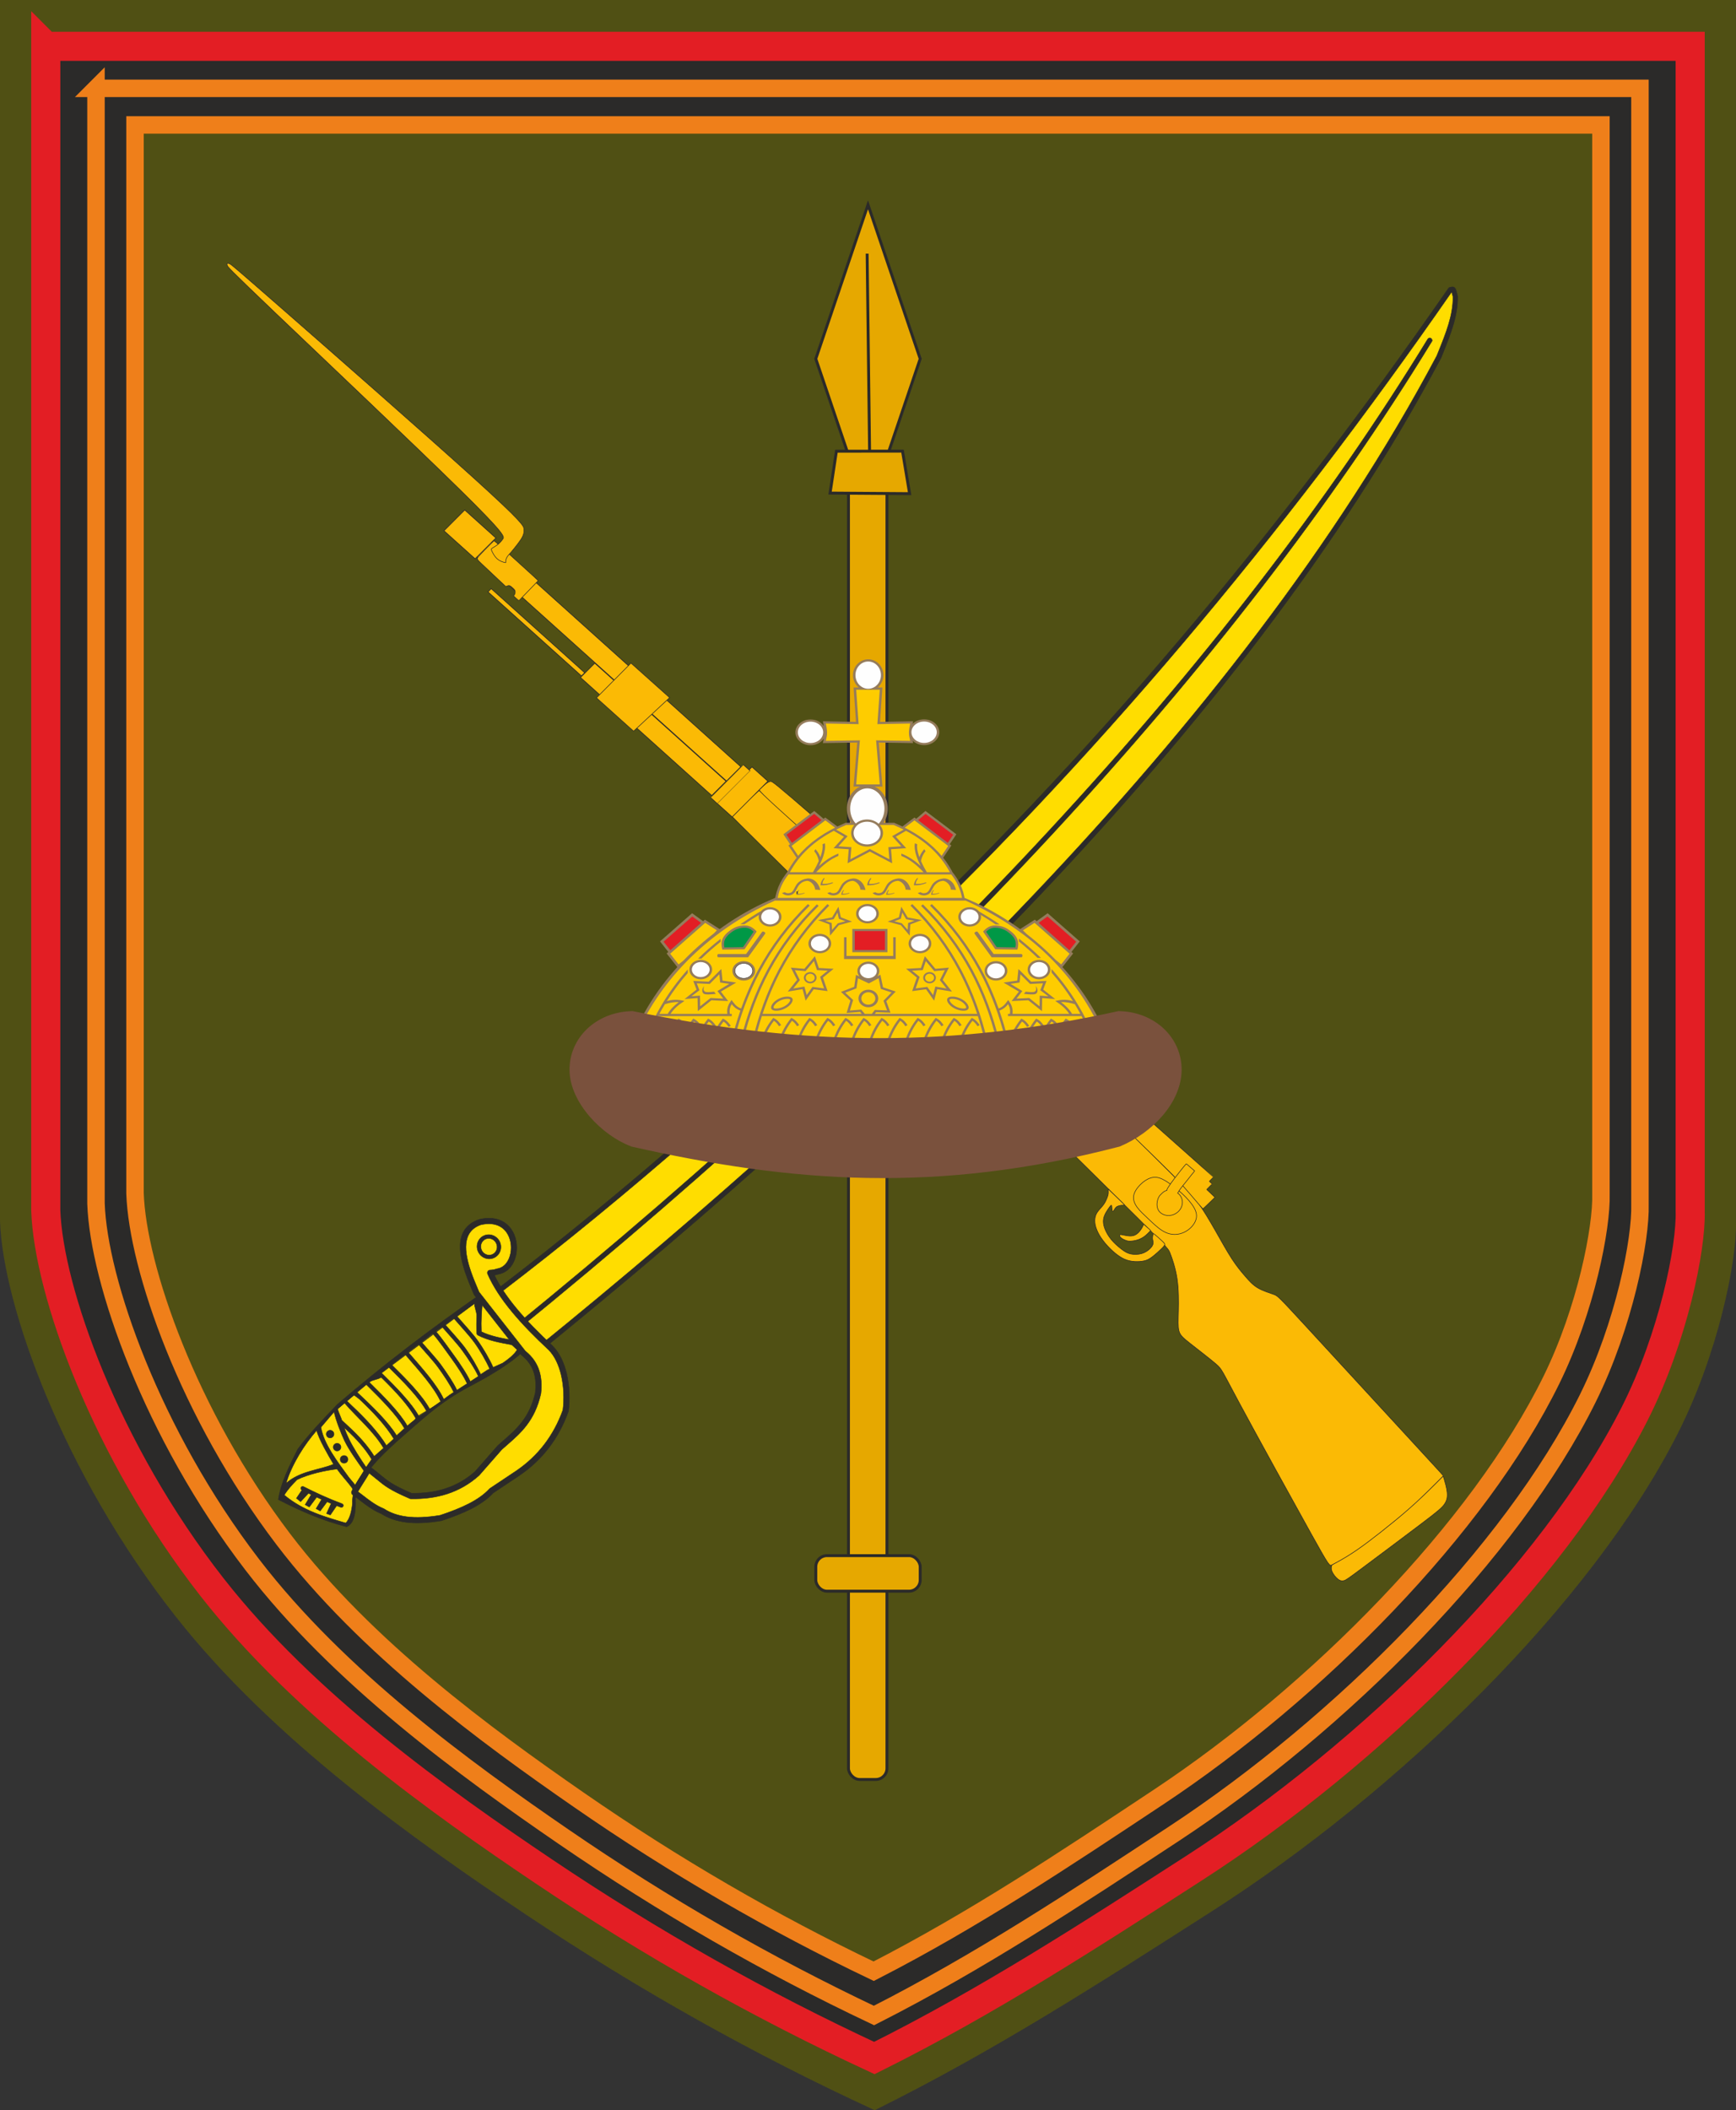 <?xml version="1.0" encoding="UTF-8"?>
<!DOCTYPE svg PUBLIC "-//W3C//DTD SVG 1.1//EN" "http://www.w3.org/Graphics/SVG/1.1/DTD/svg11.dtd">
<!-- Creator: CorelDRAW 2020 (64-Bit) -->
<svg xmlns="http://www.w3.org/2000/svg" xml:space="preserve" width="298.278mm" height="362.385mm" version="1.1" style="shape-rendering:geometricPrecision; text-rendering:geometricPrecision; image-rendering:optimizeQuality; fill-rule:evenodd; clip-rule:evenodd"
viewBox="0 0 29827.76 36238.52"
 xmlns:xlink="http://www.w3.org/1999/xlink"
 xmlns:xodm="http://www.corel.com/coreldraw/odm/2003">
 <rect x="0" y="0" width="29827.76" height="36238.52" fill="#333333" stroke="none"/>
 <defs>
  <style type="text/css">
   <![CDATA[
    .str6 {stroke:#7A513D;stroke-width:100;stroke-miterlimit:22.926}
    .str1 {stroke:#EF7F1A;stroke-width:300;stroke-miterlimit:22.926}
    .str0 {stroke:#E31E24;stroke-width:500;stroke-miterlimit:22.926}
    .str4 {stroke:#2B2A29;stroke-width:50;stroke-miterlimit:22.926}
    .str2 {stroke:#2B2A29;stroke-width:10;stroke-miterlimit:22.926}
    .str5 {stroke:#2B2A29;stroke-width:7.62;stroke-miterlimit:22.926}
    .str3 {stroke:#2B2A29;stroke-width:7.62;stroke-miterlimit:22.926}
    .fil7 {fill:none}
    .fil10 {fill:#FEFEFE}
    .fil5 {fill:#2B2A29}
    .fil1 {fill:#2B2A29}
    .fil3 {fill:#FFDD00}
    .fil11 {fill:#FECC00}
    .fil2 {fill:#FBBA05}
    .fil9 {fill:#E31E24}
    .fil8 {fill:#957C5C}
    .fil13 {fill:#009846}
    .fil0 {fill:#505014}
    .fil14 {fill:#7A513D}
    .fil6 {fill:#E6A800}
    .fil4 {fill:#2B2A29;fill-rule:nonzero}
    .fil12 {fill:#FECC00;fill-rule:nonzero}
   ]]>
  </style>
 </defs>
 <g id="Слой_x0020_1">
  <g id="_3007934365664">
   <path class="fil0" d="M-0 0l29826.89 0 0 20981.92c19.89,659.37 -304.52,2269.83 -1007.1,3650.22 -1482.12,2911.9 -4773.37,6126.52 -7993.41,8187.11 -1910.15,1222.32 -3751.33,2408.08 -5797.24,3419.27 -2049.12,-944.53 -4043.34,-2056.88 -5997.01,-3362.73 -1877.92,-1255.36 -4337.88,-2987.3 -6015.51,-5118.01 -1937.25,-2460.31 -2965.37,-5339.27 -3016.62,-6787.53l0 -20970.25z"/>
   <path class="fil1 str0" d="M786.4 795.52l28254.14 0 0 20002.35c18.84,628.58 -288.47,2163.86 -954,3479.8 -1403.97,2775.96 -4521.68,5840.49 -7571.92,7804.88 -1809.43,1165.26 -3553.53,2295.66 -5491.56,3259.64 -1941.07,-900.43 -3830.14,-1960.85 -5680.79,-3205.73 -1778.9,-1196.75 -4109.14,-2847.84 -5698.32,-4879.07 -1835.09,-2345.45 -2809,-5090 -2857.55,-6470.65l0 -19991.22z"/>
   <path class="fil1 str1" d="M1649.22 1517.37l26528.56 0 0 19161.68c17.69,602.16 -270.85,2072.91 -895.74,3333.55 -1318.22,2659.29 -4245.52,5595.02 -7109.47,7476.85 -1698.92,1116.29 -3336.51,2199.18 -5156.17,3122.64 -1822.52,-862.58 -3596.22,-1878.43 -5333.85,-3071 -1670.26,-1146.45 -3858.18,-2728.14 -5350.3,-4674.01 -1723.02,-2246.87 -2637.45,-4876.07 -2683.03,-6198.69l0 -19151.02z"/>
   <path class="fil0 str1" d="M2319.71 2145.92l25187.62 0 0 18357.48c16.79,576.89 -257.16,1985.91 -850.46,3193.64 -1251.59,2547.68 -4030.93,5360.2 -6750.11,7163.05 -1613.05,1069.44 -3167.86,2106.88 -4895.54,2991.58 -1730.4,-826.38 -3414.45,-1799.59 -5064.24,-2942.11 -1585.83,-1098.33 -3663.16,-2613.64 -5079.86,-4477.84 -1635.92,-2152.57 -2504.13,-4671.43 -2547.41,-5938.54l0 -18347.26z"/>
  </g>
  <g id="_3007934366768">
   <path class="fil2 str2" d="M24796.93 25345.62c-1.81,6.32 -10.18,14.69 -49.22,53.77 -39.05,39.09 -108.78,108.89 -193.84,194.03 -85.06,85.15 -185.46,185.66 -308.33,294.23 -122.87,108.57 -268.2,225.22 -396.77,328.67 -128.57,103.45 -240.37,193.73 -365.29,286.32 -124.93,92.6 -262.99,187.52 -371.31,252.67 -108.31,65.14 -186.86,100.51 -228,120.06 -41.15,19.55 -44.87,23.27 -355.58,-534.81 -310.7,-558.09 -928.41,-1677.97 -1233.58,-2245.2 -305.16,-567.24 -297.81,-581.82 -400.3,-670.35 -102.49,-88.54 -314.83,-251.03 -443.78,-352.74 -128.97,-101.72 -174.53,-142.65 -194.15,-216.78 -19.62,-74.13 -13.29,-181.44 -9.41,-340.39 3.89,-158.96 5.32,-369.57 -23.08,-557.52 -28.4,-187.94 -86.62,-353.25 -121.43,-441.01 -34.81,-87.77 -46.2,-98.01 -1298.72,-1336.13 -1252.52,-1238.13 -3746.17,-3704.17 -4994.88,-4938.87 -1248.72,-1234.7 -1252.51,-1238.08 -1251.15,-1242.59 1.37,-4.51 7.86,-10.14 87.93,-79.48 80.06,-69.35 233.68,-202.41 312.35,-270.8 78.66,-68.39 82.38,-72.11 87.34,-71.18 4.94,0.92 11.12,6.5 1011.78,908.92 1000.67,902.42 2995.83,2701.67 3995.3,3603.02 999.48,901.34 1003.27,904.75 999.67,919.18 -3.6,14.42 -14.59,39.84 194.67,263.13 209.25,223.29 638.75,644.41 897.25,901.35 258.5,256.92 346.01,349.65 439.55,479.6 93.55,129.94 193.16,297.1 292.84,471.39 99.67,174.3 199.44,355.72 287.41,491.25 87.97,135.53 164.17,225.15 232.71,304.39 68.56,79.23 129.47,148.08 218.4,199.7 88.92,51.63 205.85,86.05 271.91,110.08 66.06,24.03 81.25,37.67 556.45,552.82 475.2,515.14 1410.39,1531.78 1880.37,2042.24 469.97,510.45 474.7,514.71 472.89,521.03z"/>
   <path class="fil2 str2" d="M24789.26 25356.35c8.72,-7.21 9.76,-3.68 24.57,46.27 14.81,49.93 43.38,146.29 51.44,225.96 8.05,79.65 -4.42,142.62 -49.78,206.07 -45.35,63.42 -123.6,127.32 -397.65,334.94 -274.04,207.6 -743.88,558.92 -997.45,747.83 -253.57,188.92 -290.88,215.45 -326.48,225.85 -35.6,10.38 -69.51,4.65 -108.4,-26.74 -38.88,-31.41 -82.74,-88.47 -100.46,-132.93 -17.72,-44.48 -9.31,-76.35 -5.1,-92.28 4.22,-15.95 4.22,-15.95 50.19,-40.87 45.97,-24.91 137.89,-74.75 237.78,-136.86 99.89,-62.13 207.72,-136.54 343.17,-238.11 135.45,-101.58 298.5,-230.32 443.23,-348.97 144.74,-118.65 271.17,-227.19 400.34,-346.69 129.17,-119.5 261.11,-249.97 335.28,-324.16 74.17,-74.19 90.59,-92.11 99.32,-99.31z"/>
   <path class="fil2 str2" d="M17079.86 16725.51c-754.17,-658.05 -2256.58,-1969.26 -3021.02,-2631.46 -764.44,-662.19 -790.91,-675.37 -817.21,-674.28 -26.3,1.09 -52.46,16.44 -86.93,43.74 -34.48,27.3 -77.27,66.54 -100.53,88.02 -23.27,21.48 -26.99,25.2 729.9,706.9 756.88,681.68 2274.38,2041.33 3033.6,2721.59 759.22,680.26 760.18,681.13 763.67,678.52 3.49,-2.63 9.53,-8.74 46.51,-46.16 36.98,-37.44 104.9,-106.19 146.4,-147.91 41.5,-41.74 56.56,-56.44 61.15,-66.23 4.57,-9.79 -1.37,-14.68 -755.54,-672.73z"/>
   <path class="fil2 str2" d="M19044.97 20424.75c-2.22,2.34 -3.02,12.33 -2.66,26.64 0.37,14.29 1.88,32.9 -1,53.07 -2.88,20.16 -10.16,41.85 -22.05,71.79 -11.89,29.93 -28.39,68.08 -53.37,103.91 -24.98,35.83 -58.44,69.32 -85.34,101.66 -26.9,32.34 -47.24,63.52 -59.01,104.15 -11.77,40.63 -14.98,90.73 -3.3,147.72 11.67,56.98 38.22,120.87 73.66,180.96 35.46,60.08 79.77,116.37 124.27,166.35 44.49,49.96 89.16,93.61 139.44,135.25 50.27,41.62 106.16,81.24 164.26,106.93 58.09,25.69 118.37,37.48 177.63,40.98 59.25,3.5 117.45,-1.28 164.33,-12.14 46.88,-10.87 82.42,-27.81 136.48,-69 54.07,-41.21 126.66,-106.66 166.63,-146.67 39.98,-40.02 47.34,-54.6 47.19,-67.08 -0.14,-12.49 -7.76,-22.88 -42.91,-56.21 -35.15,-33.34 -97.81,-89.63 -128.15,-113.34 -30.34,-23.73 -28.36,-14.89 -30.94,2.14 -2.57,17.04 -9.69,42.26 -7.53,68.65 2.17,26.37 13.64,53.91 10.14,82.78 -3.5,28.87 -21.96,59.07 -55.21,91.01 -33.25,31.92 -81.29,65.58 -141.95,83.03 -60.67,17.45 -133.97,18.72 -192.62,5.15 -58.67,-13.57 -102.69,-41.93 -157.46,-84.31 -54.78,-42.4 -120.32,-98.83 -172.71,-162.54 -52.38,-63.72 -91.6,-134.73 -113.38,-195.69 -21.79,-60.96 -26.15,-111.83 -18.68,-156.95 7.48,-45.12 26.77,-84.46 47.98,-120.6 21.23,-36.14 44.36,-69.07 59.65,-89.26 15.28,-20.19 22.71,-27.63 27.44,-25.14 4.73,2.47 6.74,14.88 8.12,33.48 1.39,18.61 2.11,43.41 6.5,57.67 4.39,14.24 12.41,17.91 22.86,5.22 10.43,-12.7 23.26,-41.77 40.46,-59.59 17.19,-17.82 38.74,-24.36 56.09,-28.8 17.33,-4.45 30.47,-6.78 46.42,-7.39 15.93,-0.63 34.68,0.45 41.23,-2.49 6.54,-2.95 0.89,-9.93 -44.98,-54.44 -45.87,-44.52 -131.96,-126.56 -176.82,-170.24 -44.86,-43.69 -48.5,-49 -50.71,-46.66z"/>
   <path class="fil2 str2" d="M19649.31 21029.73c-4.42,3.52 -8.04,15.27 -14.69,29.61 -6.67,14.32 -16.34,31.22 -28.59,49.8 -12.26,18.57 -27.07,38.8 -44.85,56.61 -17.77,17.8 -38.51,33.16 -59.78,43.18 -21.27,10.03 -43.08,14.72 -64.8,16.17 -21.72,1.45 -43.37,-0.33 -67.85,-3.77 -24.47,-3.45 -51.79,-8.57 -71.57,-12.65 -19.78,-4.09 -32.04,-7.15 -39.57,-7.72 -7.52,-0.59 -10.33,1.3 -12.65,3.19 -2.33,1.88 -4.19,3.73 -5.79,7.59 -1.6,3.87 -2.95,9.72 -0.04,17.63 2.91,7.9 10.07,17.87 22.4,28.07 12.34,10.19 29.83,20.61 51.09,30.89 21.27,10.26 46.29,20.39 73.59,24.17 27.3,3.77 56.88,1.2 86.68,-3.37 29.79,-4.59 59.79,-11.18 90.21,-22.25 30.43,-11.08 61.27,-26.63 88.56,-45.38 27.28,-18.75 51.02,-40.69 70.31,-59.55 19.29,-18.87 34.16,-34.65 41.83,-42.77 7.66,-8.12 8.12,-8.59 -9.68,-24.58 -17.8,-15.99 -53.87,-47.51 -74.51,-65.61 -20.64,-18.1 -25.87,-22.8 -30.3,-19.26z"/>
   <rect class="fil2 str2" transform="matrix(-0.861 -0.774 -0.94 0.941 17918.7 17471.7)" width="92.61" height="277.81"/>
   <path class="fil2 str2" d="M17669.72 17739.66c-1.04,-4.02 2.13,-7.34 38.51,-44.29 36.38,-36.95 105.99,-107.52 146.58,-146.61 40.59,-39.1 52.16,-46.73 63.79,-50.07 11.65,-3.34 23.35,-2.4 112.32,74.91 88.95,77.32 255.18,231 339.16,308.65 83.98,77.64 85.71,79.25 91.54,85.6 5.81,6.35 15.7,17.44 19.35,28.11 3.65,10.68 1.03,20.95 -5.21,30.35 -6.24,9.41 -16.11,17.95 -54,55.97 -37.88,38.02 -103.77,105.53 -139.51,142.07 -35.73,36.54 -41.31,42.13 -46.02,41.43 -4.71,-0.7 -8.54,-7.68 -92.12,-86.29 -83.58,-78.62 -246.92,-228.87 -337.36,-311.87 -90.45,-83.02 -108,-98.79 -119.39,-109.02 -11.39,-10.24 -16.62,-14.93 -17.64,-18.94z"/>
   <rect class="fil2 str2" transform="matrix(-0.839 -0.753 -0.843 0.844 18423.5 18051.8)" width="673.25" height="158.62"/>
   <rect class="fil2 str2" transform="matrix(-0.085 -0.077 -0.843 0.844 17833.5 17532.9)" width="673.25" height="158.62"/>
   <path class="fil2 str2" d="M18370.94 18138.86c3.93,1.09 9.49,5.63 132.75,115.82 123.27,110.19 364.22,326.02 486.07,435.18 121.85,109.13 124.59,111.58 122.59,119.19 -2.02,7.61 -8.77,20.38 -17.95,40.39 -9.18,20 -20.77,47.24 -28.1,75.18 -7.31,27.93 -10.33,56.56 -12.03,72.7 -1.7,16.12 -2.08,19.75 -2.72,20.84 -0.63,1.09 -1.51,-0.38 -135.64,-123.97 -134.12,-123.61 -401.5,-369.36 -536.98,-494.44 -135.48,-125.1 -139.1,-129.53 -137.65,-134.17 1.46,-4.65 7.96,-9.51 29,-30.06 21.03,-20.56 56.57,-56.81 75.5,-76.11 18.93,-19.31 21.23,-21.65 25.16,-20.55z"/>
   <path class="fil2 str2" d="M19527.14 19225.57c-0.64,-4.54 -3.97,-7.53 -74.91,-71.32 -70.95,-63.8 -209.5,-188.4 -279.51,-251.26 -70.02,-62.87 -71.48,-63.98 -72.46,-63.99 -1,-0.01 -1.54,1.08 -4.8,7.85 -3.25,6.75 -9.24,19.15 -14.54,33.16 -5.3,13.99 -9.92,29.58 -13.74,47.03 -3.83,17.43 -6.85,36.74 -9.73,53.8 -2.88,17.06 -5.61,31.86 -2.04,46.32 3.57,14.45 13.43,28.52 21.97,40.73 8.54,12.2 15.76,22.51 21.61,31.21 5.84,8.69 10.33,15.75 30.38,39.25 20.05,23.48 55.67,63.41 99.92,111.15 44.24,47.73 97.11,103.3 125.79,133.38 28.68,30.09 33.19,34.71 43.8,29.98 10.61,-4.74 27.32,-18.83 43.79,-32.86 16.47,-14.04 32.71,-28.02 46.18,-50.96 13.45,-22.94 24.13,-54.82 30.51,-73.81 6.37,-19.01 8.42,-25.11 7.78,-29.66z"/>
   <path class="fil2 str2" d="M19295.02 19345.49c0.35,-1.24 3.51,-1.49 13.58,-0.5 10.05,0.97 26.99,3.17 43.7,3.96 16.71,0.77 33.21,0.15 52.92,-7.42 19.71,-7.57 42.66,-22.06 80.58,-57.09 37.92,-35.03 90.8,-90.6 117.92,-119.09 27.12,-28.51 28.47,-29.95 30.57,-29.38 2.1,0.56 4.95,3.12 207.63,183.22 202.69,180.09 605.22,537.72 806.48,716.54 201.27,178.81 201.27,178.81 200.95,179.13 -0.31,0.31 -0.95,0.96 -12.57,12.64 -11.62,11.68 -34.22,34.42 -45.79,46.05 -11.56,11.63 -12.09,12.15 -12.03,12.71 0.07,0.56 0.71,1.16 8.62,8.55 7.92,7.37 23.11,21.52 30.84,28.76 7.73,7.23 8.01,7.56 8.17,7.85 0.16,0.28 0.22,0.55 -14.27,15.38 -14.48,14.83 -43.5,44.22 -59.28,59.98 -15.78,15.77 -18.32,17.89 -18.16,20.24 0.15,2.35 3,4.91 8.94,10.24 5.93,5.33 14.94,13.44 36.12,33.49 21.18,20.04 54.52,52.02 72.58,69.35 18.06,17.31 20.81,19.95 20.01,23.08 -0.8,3.12 -5.16,6.7 -37.93,38.42 -32.76,31.7 -93.93,91.51 -126.36,122.34 -32.44,30.83 -36.13,32.66 -40.62,31.71 -4.5,-0.94 -9.8,-4.66 -77.73,-83.83 -67.93,-79.19 -198.5,-233.83 -305.18,-351.31 -106.66,-117.48 -189.41,-197.81 -271.51,-278.32 -82.1,-80.52 -163.54,-161.22 -265.12,-260.81 -101.58,-99.61 -223.3,-218.11 -301.39,-292.94 -78.1,-74.85 -112.58,-106.04 -131.05,-122.74 -18.48,-16.72 -20.97,-18.97 -20.62,-20.21z"/>
   <path class="fil2 str2" d="M20428.25 20617.96c-66.65,-77.54 -138.8,-142.35 -218.47,-206.85 -79.67,-64.51 -166.84,-128.7 -240.55,-163.12 -73.69,-34.42 -133.89,-39.06 -195.73,-20.43 -61.83,18.61 -125.28,60.48 -181.06,116.32 -55.77,55.83 -103.88,125.63 -114.41,193.87 -10.51,68.23 16.54,134.91 62.34,197.25 45.81,62.33 110.36,120.32 184.45,190.41 74.09,70.08 157.72,152.27 239.13,204.21 81.41,51.94 160.6,73.63 241.38,68.51 80.78,-5.13 163.14,-37.1 232.05,-95.25 68.91,-58.17 124.37,-142.54 121.53,-229.85 -2.85,-87.31 -64.01,-177.55 -130.66,-255.07z"/>
   <path class="fil2 str2" d="M20251.86 20502.63c-5.39,-4.85 -11.02,-9.38 -16.81,-13.56 8.67,-8.58 4.7,-9.09 26.53,-44.79 21.82,-35.7 102.4,-131.81 141.68,-181.49 39.28,-49.69 51.35,-64.03 64.78,-82.2 13.44,-18.18 31.11,-36.31 41.06,-49.43 9.96,-13.13 16.11,-21.09 16.42,-23.2 0.31,-2.11 6.82,5.79 -17.36,-15.08 -24.18,-20.87 -70.84,-61.16 -95.38,-82.35 -24.54,-21.19 -26.97,-23.28 -29.11,-23.39 -2.13,-0.12 -3.99,1.74 -15.01,14.05 -11.02,12.28 -31.2,35.01 -86,104.08 -54.81,69.06 -146.9,188.41 -189.68,252.12 -42.78,63.71 -38.12,59.36 -43.86,85.32 -41,10.56 -52.96,18.37 -112.86,78.33 -59.91,59.97 -88.83,222.13 -2.32,299.84 86.51,77.71 227.81,69.47 315.6,-18.41 87.8,-87.89 88.84,-222.13 2.32,-299.84z"/>
   <rect class="fil2 str2" transform="matrix(-0.861 -0.774 -0.843 0.844 13193.8 13415.8)" width="317.5" height="727.6"/>
   <rect class="fil2 str2" transform="matrix(-0.359 -0.322 -0.774 0.775 12887.2 13235.8)" width="317.5" height="727.6"/>
   <rect class="fil2 str2" transform="matrix(-0.861 -0.774 -0.843 0.844 12728.6 13167.4)" width="5013.86" height="291.04"/>
   <rect class="fil2 str2" transform="matrix(-0.861 -0.774 -0.843 0.844 12474.7 13416.3)" width="2619.38" height="291.04"/>
   <rect class="fil2 str2" transform="matrix(-0.861 -0.774 -0.843 0.844 10046.1 11552.3)" width="1865.32" height="66.14"/>
   <rect class="fil2 str2" transform="matrix(-0.861 -0.774 -0.843 0.844 8520.25 9238.92)" width="621.77" height="423.33"/>
   <path class="fil2 str2" d="M8914.24 10313.43c3.27,0.29 6.01,-2.55 58.97,-57.36 52.96,-54.82 156.14,-161.62 210.52,-217.81 54.37,-56.19 59.95,-61.77 60.84,-66.27 0.89,-4.49 -2.9,-7.91 -126.32,-120.54 -123.41,-112.62 -366.44,-334.46 -491.74,-447.01 -125.29,-112.55 -132.84,-115.8 -139.41,-114.64 -6.56,1.16 -12.14,6.75 -63.26,57.92 -51.12,51.17 -147.79,147.94 -193.27,198.88 -45.49,50.94 -39.8,56.05 44.72,135.5 84.52,79.46 247.85,233.24 330.48,310.99 82.61,77.74 84.51,79.45 88.91,78.32 4.39,-1.13 11.28,-5.1 20.64,-9.05 9.35,-3.96 21.16,-7.9 32.56,-6.46 11.38,1.44 22.33,8.28 33.38,16.6 11.04,8.32 22.17,18.14 34.48,29.82 12.31,11.68 25.8,25.22 31.95,41.16 6.14,15.94 4.93,34.27 0.85,48.27 -4.07,13.99 -11.01,23.64 -15.64,30.08 -4.63,6.43 -6.94,9.65 -6.2,12.97 0.74,3.31 4.54,6.72 17.83,18.66 13.28,11.93 36.07,32.4 49.36,44.34 13.28,11.93 17.08,15.35 20.35,15.63z"/>
   <path class="fil2 str2" d="M3904.72 4524.85c-6.64,6.09 -5.87,18.27 1.99,37.84 7.85,19.58 22.78,46.53 822.97,809.91 800.19,763.38 2385.63,2263.17 3169.86,3033.29 784.22,770.12 767.23,810.57 741.65,848.79 -25.57,38.22 -59.74,74.22 -94.89,101.3 -35.15,27.07 -71.28,45.21 -89.31,57.85 -18.03,12.64 -17.96,19.77 -10.22,39.07 7.72,19.31 23.11,50.78 43.18,81.16 20.07,30.39 44.83,59.7 77.02,81.56 32.2,21.85 71.83,36.27 94.45,42.47 22.63,6.19 28.24,4.18 29.13,-0.32 0.89,-4.5 -2.94,-11.47 -1.24,-27.6 1.69,-16.12 8.93,-41.4 23.71,-65.2 14.77,-23.8 37.07,-46.13 69.55,-84.04 32.47,-37.92 75.11,-91.41 110.31,-137.47 35.2,-46.05 62.97,-84.67 83.11,-124.39 20.13,-39.71 32.64,-80.53 26.77,-134.57 -5.87,-54.03 -30.13,-121.28 -857.78,-870.11 -827.66,-748.82 -2458.71,-2179.23 -3293.53,-2908.76 -834.81,-729.53 -873.4,-758.2 -899.71,-772.54 -26.32,-14.33 -40.38,-14.34 -47.02,-8.24z"/>
   <polygon class="fil2 str2" points="10841.11,11387.4 10248.86,11983.9 10886.25,12556.73 11505.34,11980.74 "/>
  </g>
  <g id="_3007934374976">
   <path class="fil3 str3" d="M24919.91 4974.85c-2900.99,4182.17 -6152.41,8080.97 -9880.02,11594.64 -2090.8,1988.02 -4236.84,3901.84 -6516.93,5635.8 232.05,333.25 464.07,666.54 696.12,999.78 5702.29,-4622.04 12065.57,-10599.04 15504.67,-17077.99 137.05,-341.99 286.44,-683.14 281.07,-1034.73 -26.57,-106.69 -25.34,-137.61 -84.91,-117.5z"/>
   <g>
    <path class="fil4 str3" d="M24886.5 4952.2c-1449.97,2090.3 -2987.31,4109.63 -4627.58,6044.93 -1640.27,1935.31 -3384.04,3787.34 -5246.96,5543.36l-0.12 0.2c-1045.39,993.97 -2104.28,1969.17 -3186.15,2912.01 -1081.98,942.94 -2187.89,1854.32 -3327.46,2720.96l-30.27 23.05 21.68 31.19 696.13 999.77 25 35.88 33.99 -27.57c2852.56,-2312.16 5870.44,-4963.23 8604.97,-7846.17 2735.63,-2884.11 5188.44,-6001.06 6909.9,-9244.14l1.07 -1.98 0.69 -1.75 30.49 -75.76c129.22,-320.26 258.48,-640.61 253.38,-974.32l-0.04 -4.38 -1.09 -4.42 -8.33 -34.46c-5.95,-24.79 -10.6,-44.34 -15.85,-59.48 -21.26,-61.15 -46.26,-74.73 -113.18,-52.12l-12.7 4.32 -7.57 10.88zm-4565.65 6096.39c1638.48,-1933.16 3173.78,-3949.28 4621.64,-6035.55 0.33,0.44 0.6,1.07 0.82,1.74l0.04 0.15c4.34,12.46 8.47,29.87 13.76,51.94l0.04 0.16 7.28 30.08c3.69,316.01 -122.09,627.71 -247.82,939.36l-29.74 73.96c-1717.62,3235.13 -4165.63,6345.63 -6896.36,9224.59 -2721.61,2869.29 -5723.49,5508.21 -8563.13,7811.54l-649.39 -932.69c1129.76,-860.41 2227.02,-1765.17 3301.15,-2701.24 1083.8,-944.49 2143.33,-1920.27 3188.64,-2914.19l0.05 0.06c1864.64,-1757.61 3610.44,-3611.88 5253.02,-5549.91z"/>
    <path class="fil4 str3" d="M24600.26 5865.01c11.51,-18.85 5.35,-43.45 -13.76,-54.86 -19.12,-11.4 -44.02,-5.36 -55.53,13.49 -1718.66,2805.73 -3893.59,5622.8 -6513.35,8449.27 -2639.77,2848.07 -5731.19,5705.72 -9262.67,8570.95 -17.25,13.95 -19.74,39.15 -5.58,56.21 14.16,17.07 39.68,19.57 56.93,5.61 3534.53,-2867.71 6628.73,-5727.93 9271.01,-8578.72 2623.35,-2830.29 4801.44,-5651.6 6522.95,-8461.95z"/>
   </g>
  </g>
  <polygon class="fil3 str3" points="8293.78,22278.44 6316.18,23758.17 5483.91,24462.07 5194.35,24813.73 4999.89,25194.21 4840.46,25699.7 5216.51,25926.27 5897.06,26177.39 6013.54,26124.21 6170.82,25430.14 6359.23,25188.86 7192.58,24310.2 8686.1,23417.86 8964.73,23147.56 "/>
  <path class="fil5 str3" d="M8275.16 22212.72c-881.01,610.84 -1692.57,1231.02 -2478.5,1904.96 -248.92,258.67 -501.95,524.39 -682.22,771.29 -150.92,304.88 -286.77,570.07 -332.09,862.64 369.89,192.7 761.69,361.39 1173.82,467.74 129.86,-55.58 161.45,-245 150.93,-491.8 85.13,-396.75 407.99,-697.84 736.01,-996.8 386.99,-334.32 709.91,-652.57 1229.06,-923.93 378.5,-197.75 774.64,-437.48 963.23,-652.48l-73.73 -91.34c-2.94,-7.04 -7.87,-13.21 -14.25,-17.63l-672.26 -832.65zm-478.92 425.17c110.13,128.36 263.46,290.82 354.06,415.59 92.27,127.05 203.85,317.68 263.93,455.21l-42.46 20.23c-39.44,25.95 -72.01,47.79 -112.55,74.12 -60.75,-133.59 -170.92,-320.91 -260.69,-444.47 -90.12,-124.09 -242.36,-285.53 -351.32,-412.63 49.39,-36 99.12,-72.05 149.03,-108.05zm676.9 844.01c-62.06,-141.56 -175.69,-335.56 -270.19,-465.64 -90.93,-125.2 -244.26,-287.76 -354.32,-416.11 100.29,-72.07 201.72,-144.2 304.23,-216.28 -4.87,58.6 41.03,154.44 38.25,212.53 -4.45,93.91 -5.21,189.73 0.21,300.2 0.72,14.58 9.32,26.96 21.55,33.34l-0.02 0.04c173.79,90.23 375.06,126.87 570.29,162.39 26.59,4.82 77.73,75.87 104.94,80.99 -32.46,60.68 -103.15,134.47 -250.75,234.82l-164.19 73.72zm-3257.74 2047.73c-15.88,-8.07 -35.44,-1.84 -43.61,13.84 -8.18,15.69 -1.87,35 14.01,43.07l2.77 1.43 -95.53 141.92 72.81 57.98 134.24 -144.47 47.79 23.16 -104.58 173.25 71.23 40.56 126.9 -169.7c22.35,10.32 44.81,20.57 67.45,30.73l17.67 7.9 -95.58 158.34 71.23 40.56 118.18 -158.01c23.19,9.87 46.49,19.59 70,29.21l-79.66 172.24 65.6 24.55 108.25 -159.17c23.43,9.1 47.02,18.08 70.81,26.93 16.75,6.24 35.45,-2.11 41.78,-18.64 6.32,-16.54 -2.13,-35.02 -18.88,-41.26 -118.97,-44.25 -232.9,-91.63 -342.7,-140.94 -110.07,-49.41 -216.49,-101.01 -320.18,-153.48zm516 -385.32c-236.68,101.18 -574.5,111.8 -820.44,331.83 113.51,-345.53 313.1,-662.39 530.04,-911.06 32.57,141.58 211.27,448.91 290.4,579.23zm-627.87 265.95c198.95,-96.29 488.44,-160.5 687.2,-182.59 77.53,110.71 178.63,214.21 257.09,322.32 45.72,63.24 -2.28,181.01 7.79,263.77 -8.6,108.64 -39.9,270.29 -114.95,340.79 -350.44,-102.52 -732.46,-208.92 -1055.79,-479.76 52.6,-91.14 141.06,-185.38 218.66,-264.53zm1000.46 93.72l-108.42 -130.74c-197.79,-269.12 -435.59,-580.73 -481.19,-862.88l225.7 -264.95c28.78,137 116.12,363.21 179.98,496.65l0.46 0.93c73.9,154.22 226.94,366.86 334.2,517.46 -53.11,84.63 -106.29,162.47 -150.73,243.53zm187.29 -306.24c-96.91,-138.31 -230.37,-348.46 -297.59,-488.86l-0.45 -0.99c-30.64,-64.03 -57.55,-128.32 -80.3,-192.99l41.97 38.8c168.92,155.93 319.03,320.76 430.94,507.17 -33.46,46.19 -64.88,91.81 -94.57,136.87zm138.78 -188.33c-111.61,-181.28 -263.17,-347.41 -430.9,-502.26 -36.03,-33.28 -75.2,-69.41 -117.45,-109.21l-3.97 4.12c-12.82,-47.25 -68.6,-160.83 -76.4,-208.49l118.36 -100.09c213.13,247.91 496.07,480.18 671.23,774.65 -52.55,47.23 -105.92,94.34 -160.87,141.28zm-540.18 -9.94c-34.69,11.95 -53.01,49.42 -40.9,83.68 12.11,34.26 50.06,52.35 84.75,40.39 34.69,-11.95 53,-49.43 40.9,-83.68 -12.11,-34.26 -50.06,-52.35 -84.75,-40.39zm-119.78 -210.25c-34.69,11.96 -53.01,49.43 -40.9,83.69 12.11,34.25 50.06,52.34 84.75,40.39 34.69,-11.96 53,-49.43 40.9,-83.69 -12.11,-34.25 -50.06,-52.34 -84.75,-40.39zm-119.97 -223.62c-34.69,11.95 -53.01,49.43 -40.9,83.69 12.11,34.25 50.06,52.34 84.75,40.39 34.69,-11.96 53,-49.43 40.9,-83.69 -12.11,-34.26 -50.06,-52.34 -84.75,-40.39zm3175.43 -1546.78l-27.91 -5.05c-181.21,-32.99 -367.84,-66.92 -526.54,-144.22 -4.13,-98.05 -3.18,-184.57 0.84,-269.5 3.62,-76.74 10.05,-153.78 17.54,-237.63l30.94 -21.6 505.13 678zm-2185.84 1805.27c-140.81,-232.4 -373.92,-476.55 -596.45,-685.13l-82.68 -80.07 121.21 -102.54 92.5 69.7c222.53,208.59 454.99,452.07 592.08,682.52 -42.15,38.5 -84.23,77.03 -126.66,115.52zm174.1 -171.75c-140.73,-232.18 -422.6,-503.42 -644.95,-711.87l-40.23 -37.77c54.09,-42.67 108.28,-85.34 162.65,-127.98l35.19 34.79 0.05 0.12c216.01,213.48 492,488.34 622.75,721.04 -45.82,40.5 -90.79,81.05 -135.46,121.67zm184.99 -165.08c-134.29,-234.27 -410.8,-509.59 -626.56,-722.85l-0.02 0.04 -29.93 -29.64c52.1,-40.8 154.41,-42.45 206.86,-83.23l-31.02 -20.38 50.05 39.31c220.94,218.37 450.18,457.23 581.61,697.91 -29.42,21.41 -58.76,42.96 -87.96,64.71 -21.24,18.01 -42.26,36.08 -63.03,54.13zm203.67 -156.95c-135.52,-244.94 -416.29,-524.54 -638.55,-744.25l-0.04 0.08 -13.6 -13.47 125.71 -97.3 22.19 21.93 0.04 0.12c222.04,219.44 502,498.23 633.58,740.7 -43.23,30.58 -86.36,61.26 -129.33,92.19zm182.35 -129.71c-135.72,-247.08 -417.29,-527.49 -640.85,-748.42l-0.05 0.06 -16.59 -16.42c77.11,-59.33 154.65,-118.71 232.7,-178.02l34.74 40.24c201.1,232.77 464.45,523.09 576.38,770.19 -61.89,44.41 -124.11,88.39 -186.33,132.37zm239.81 -170.93c-115.46,-249.28 -379.41,-540.24 -580.54,-773l-32.7 -37.86c59.06,-44.75 118.42,-89.52 178.07,-134.27 104.68,122.29 252.91,279.38 339.54,398.63 86.35,118.87 208.47,298.29 267.02,425.93l-66.68 43.72c-34.72,25.88 -69.67,51.4 -104.71,76.85zm226.15 -156.18c-59.77,-128.37 -182.52,-308.32 -269.14,-427.54 -87.16,-119.98 -235.72,-277.53 -340.58,-400.11 56.12,-41.98 134.97,-107.68 191.7,-149.6 106.6,124.42 234.09,307.06 322.12,428.23 88.51,121.86 212.27,304.36 271.44,435.61 -58.89,37.95 -117.66,75.82 -175.54,113.41zm230.45 -148.79c-60.45,-132.04 -184.87,-315.16 -273.71,-437.45 -88.46,-121.8 -216.18,-304.8 -322.87,-429.39 44.11,-32.55 65.91,-41.32 110.37,-73.85 108.93,127.01 261.13,288.23 350.86,411.78 89.5,123.21 213.95,307.06 273.38,439.93l-138.03 88.98z"/>
  <path class="fil3 str3" d="M8251.1 20986.06c-536.91,179.65 -204.32,886.65 -62.57,1225.21 267.52,341.03 534.99,682.03 802.5,1023.06 240.02,190.47 281.92,431.39 254.7,689.88 -114.17,506.62 -397,699.78 -657.75,934.11 -129.85,148.15 -259.72,296.31 -389.57,444.46 -322.97,289.61 -710.25,397.23 -1138.9,387.89 -455.07,-196.66 -448.08,-251.21 -729.76,-463.82 -86.24,154.11 -157.06,248.95 -243.31,403.05 138.94,96.95 292.1,242.9 485.02,321.18 231.04,147.94 534.31,194.81 1001.22,117.77 383.4,-127.09 684.68,-265.12 871.46,-468.12 150.53,-100.42 301.1,-200.81 451.63,-301.23 381.47,-259.36 658.81,-615.34 823.83,-1075.53 43.4,-338.58 -8.33,-822.81 -258.9,-1076.79 -467.17,-434.09 -853.75,-865.34 -1038.16,-1289.11 42.85,-1.12 86.09,-8.65 128.5,-23.26 422.16,-63.22 398.64,-1006.43 -299.94,-848.75z"/>
  <path class="fil4 str3" d="M8231.7 20942.07c-416.47,142.04 -357.45,561.19 -234.05,920.78 39.79,115.9 85.29,223.35 123.04,312.39l23 54.47c1.97,4.69 4.63,8.93 7.79,12.6l801.18 1021.37c2.37,3.02 5.03,5.67 7.9,7.97l-0.02 0.04c111.89,88.78 177.51,188.96 211.83,296.6 34.53,108.31 38.02,225.96 25.39,348.31 -97.75,430.39 -324.14,627.83 -550.57,825.22 -28.94,25.21 -57.98,50.53 -91.9,81.02 -2.25,2 -4.23,4.17 -6,6.45l-385.05 439.33c-155.84,139.38 -327.09,235.06 -510.91,294.76 -182.25,59.2 -377.56,83.19 -582.93,79.61 -327.23,-141.92 -406.78,-207.69 -539.87,-317.76 -46.09,-38.09 -98.49,-81.41 -171.3,-136.37 -21.22,-16.08 -51.67,-12.07 -67.95,8.88 -1.73,2.23 -3.27,4.56 -4.52,6.96 -41.42,73.95 -80.69,136.16 -119.9,198.29 -39.1,62.02 -78.27,124.13 -122.84,203.75 -12.06,21.53 -5.51,48.33 14.39,62.22l-0.05 0.05c37,25.82 76.74,56.56 118.06,88.56 108.58,83.98 228.35,176.7 372.08,235.94 120.9,76.65 260.15,127.19 429,148.47 167.62,21.18 364.94,13.58 603.26,-25.77 3.83,-0.64 7.48,-1.7 10.91,-3.15 192.88,-64.05 365.3,-130.93 512.97,-207.24 149.17,-77.11 274.25,-164.34 371.23,-268.4l447.05 -298.15 3.01 -2.16c193.97,-132.26 361.59,-289 501.56,-471.03 140.68,-182.87 253.67,-391.27 337.87,-626.04 1.2,-3.33 2.01,-6.67 2.44,-10.04l0.07 0.01c24.47,-190.97 19.37,-427.49 -33,-645.35 -43.51,-180.98 -119.98,-349.8 -239.45,-470.94l-1.46 -1.39 0.11 -0.11c-232.54,-216.06 -444.67,-431.01 -620.85,-643.75 -158.55,-191.46 -288.54,-381.55 -378.71,-569.61l1.93 -0.36c23.13,-4.2 45.66,-9.9 67.27,-17.14 168.85,-28.04 274.33,-174.91 305.46,-346.25 12.97,-71.48 13.01,-147.54 -0.8,-220.65 -13.91,-73.6 -41.98,-144.68 -85.09,-205.87 -100.17,-142.11 -278.12,-229.11 -543.07,-169.29 -2.96,0.68 -5.83,1.6 -8.51,2.77zm-142.23 889.96c-108.59,-316.42 -165.38,-683.65 174.34,-799.59 217.56,-48.59 360.97,19.01 439.66,130.67 34.83,49.44 57.74,107.95 69.3,169.15 11.64,61.64 11.6,125.82 0.64,186.15 -24.37,134.07 -102.93,248.35 -226.76,268.48 -3.89,0.36 -7.79,1.19 -11.65,2.52 -19.28,6.65 -38.06,11.56 -56.12,14.86 -18.12,3.29 -36.28,5.2 -54.28,5.84 -6.98,-0.31 -14.21,0.92 -21.1,3.8 -24.69,10.38 -36.18,38.58 -25.67,62.96 94.08,216.22 239.31,433.78 420.12,652.16 179.96,217.28 394.76,435.11 629.38,653.1l0.05 -0.05c105.18,107.36 173.39,259.91 213.03,424.81 49.05,203.86 54.09,425.81 31.51,606.28 -80.6,223.21 -188.21,421.23 -321.75,594.82 -134,174.23 -294.27,324.1 -479.48,450.42l-2.08 1.33 -451.62 301.22 0.01 0.03c-3.18,2.11 -6.14,4.63 -8.82,7.55 -89.11,96.87 -206.71,178.88 -348.54,252.16 -143.43,74.1 -310.75,139.06 -497.92,201.28 -227.15,37.29 -414.29,44.61 -571.98,24.67 -155.51,-19.61 -282.52,-65.8 -391.77,-135.73l-0.02 0.04c-2.54,-1.64 -5.23,-3.02 -8.12,-4.2 -132.52,-53.77 -248.48,-143.49 -353.49,-224.77 -29.37,-22.7 -57.95,-44.83 -86.48,-65.83 33.99,-58.69 66.73,-110.58 99.43,-162.41 30.79,-48.77 61.61,-97.65 95.08,-155.08 48.15,37.49 87.97,70.41 123.95,100.14 141.07,116.69 224.92,185.97 571.65,335.8l0.04 -0.08c5.69,2.45 11.93,3.87 18.51,4.01 219.56,4.76 429.07,-20.51 625.35,-84.25 197.08,-64.03 380.57,-166.61 547.23,-316.03l-0.07 -0.08c1.41,-1.27 2.76,-2.61 4.03,-4.07l387.09 -441.63c26.2,-23.52 57.77,-51.04 89.25,-78.48 238.27,-207.68 476.52,-415.52 581.19,-877.32 0.64,-2.47 1.12,-5.01 1.4,-7.62 14.21,-135.08 10.18,-266.33 -29.17,-389.85 -39.41,-123.57 -113.58,-238.01 -238.98,-338.77l-794.92 -1013.38 -20.54 -48.7c-37.6,-88.68 -82.94,-195.68 -120.91,-306.33z"/>
  <path class="fil4 str3" d="M8331.58 21213.79c-53.39,18.4 -93.9,57.27 -116.16,105.17 -22.1,47.47 -26.21,103.95 -7.14,157.91 19.07,53.96 57.87,95.65 105.08,119.23 47.61,23.83 103.82,29.38 157.2,10.98 53.39,-18.39 93.9,-57.27 116.16,-105.17 22.1,-47.47 26.21,-103.95 7.14,-157.91 -19.07,-53.95 -57.87,-95.65 -105.08,-119.23 -47.61,-23.83 -103.82,-29.38 -157.2,-10.98zm-57.31 131.81c15.07,-32.45 42.56,-58.84 78.7,-71.29 36.13,-12.45 74.27,-8.68 106.52,7.46 32.73,16.36 59.7,45.5 73.08,83.35 13.38,37.86 10.62,77.24 -4.7,110.15 -15.07,32.46 -42.56,58.84 -78.7,71.29 -36.13,12.45 -74.27,8.69 -106.52,-7.46 -32.73,-16.36 -59.7,-45.49 -73.08,-83.35 -13.38,-37.86 -10.62,-77.24 4.7,-110.15z"/>
  <g id="_3007934379008">
   <g>
    <polygon class="fil6 str4" points="14913.87,3516.08 15362.27,4838.97 15810.69,6161.84 15362.27,7484.7 14913.87,8807.59 14465.47,7484.7 14017.05,6161.84 14465.47,4838.97 "/>
    <line class="fil7 str4" x1="14899.06" y1="4355.61" x2="14945.54" y2= "8112.38" />
   </g>
   <rect class="fil6 str4" x="14578.2" y="8296.19" width="661.42" height="22262.71" rx="192.3" ry="192.3"/>
   <polygon class="fil6 str4" points="14371.04,7748.66 14262.08,8467.77 15629,8477.47 15506.81,7747.3 "/>
   <rect class="fil6 str4" x="14017.05" y="26714.71" width="1793.64" height="610.56" rx="192.3" ry="192.3"/>
  </g>
  <g id="_3007934378192">
   <path class="fil8" d="M18000.57 15682.42l-189.75 137.63 -30.53 -26.9 -253.12 162.21 -62.76 -45.25 -93.64 -64.22 -94.99 -61.83 -96.22 -59.43 -97.37 -56.9 -98.42 -54.38 -99.42 -51.69 -100.26 -49.02 -101.11 -46.22 -109.87 -46.87 -1.91 0 0 -10.81c-6.24,-29.33 -13.21,-58.16 -21.16,-87 -8.39,-27.37 -17.57,-54.11 -27.63,-80.9 -10.83,-26.28 -22.35,-52.07 -34.79,-77.59 -13.25,-25.32 -27.2,-49.96 -41.91,-74.35 -15.75,-24.27 -31.92,-47.69 -49.09,-70.94l-29.82 -38.24 -17.71 -34.47 -43.52 -73.72 -47.01 -70.57 -50.36 -67.53c-0.89,-1.11 -1.84,-2.22 -2.75,-3.33l140.8 -210.87 -28.24 -21.41 114.09 -170.87 -530.89 -400.7 -159.61 134.71 -29.4 -22.28 -207.07 154.95c-2.63,-1.28 -5.21,-2.56 -7.83,-3.84 -44.18,-20.74 -88.75,-40.7 -133.81,-60.26 -62.91,0 -123.04,0 -181.48,0 44.83,-67.76 71.58,-152.14 71.58,-243.46 0,-171.99 -94.63,-319.42 -227.13,-377.32l135.61 0 -63.39 -756.53 589.81 8.75 -7.53 -42.15c47.73,47.1 118.36,76.97 196.88,76.97 143.15,0 259.9,-99.37 259.9,-221.2 0,-121.85 -116.75,-221.23 -259.9,-221.23 -78.76,0 -149.58,30.14 -197.31,77.5 2.54,-14.73 5.04,-29.55 7.5,-44.28l-567.81 10.5 41.3 -590.61 -81.72 0c60.09,-49.84 98.76,-126.64 98.76,-212.47 0,-149.67 -117.39,-271.73 -261.32,-271.73 -143.93,0 -261.32,122.06 -261.32,271.73 0,85.83 38.57,162.63 98.66,212.47l-88.6 0 41.29 590.61 -567.8 -10.5 10.44 62.32c1.37,7.11 2.83,14.26 4.25,21.35 -44.28,-68.43 -129.92,-115 -227.87,-115 -143.17,0 -259.92,99.37 -259.92,221.22 0,121.83 116.75,221.2 259.92,221.2 97.68,0 183.1,-46.25 227.49,-114.36 -5.63,25.82 -10.14,51.68 -14.77,77.66l589.81 -8.75 -63.39 756.53 112.16 0c-132.5,57.9 -227.05,205.33 -227.05,377.32 0,91.32 26.62,175.7 71.45,243.46 -30.5,0 -61.53,0 -93.3,0 -45.06,19.56 -89.63,39.52 -133.81,60.26 -2.6,1.28 -5.25,2.54 -7.85,3.82l-207.05 -154.93 -29.4 22.28 -159.61 -134.71 -530.89 400.7 114.09 170.87 -28.24 21.41 140.8 210.87c-0.91,1.11 -1.86,2.22 -2.75,3.33l-50.36 67.53 -47.01 70.57 -43.52 73.72 -17.71 34.47 -29.82 38.24c-17.17,23.25 -33.34,46.67 -49.09,70.94 -14.71,24.39 -28.66,49.03 -41.91,74.35 -12.44,25.52 -23.96,51.31 -34.79,77.59 -10.06,26.79 -19.24,53.53 -27.63,80.9 -7.95,28.84 -14.92,57.67 -21.16,87l0 10.81 -1.91 0 -109.87 46.87 -101.11 46.22 -100.26 49.02 -99.42 51.69 -98.42 54.38 -97.37 56.9 -96.22 59.43 -94.99 61.83 -93.64 64.22 -62.76 45.25 -253.1 -162.23 -30.55 26.92 -189.73 -137.63 -551.44 483.99 142.64 181.12 -29.32 25.82 184.4 234.22 -54.33 60.64 -73.24 85.94 -70.8 87.47 -68.36 89.01 -65.79 90.43 -63.09 91.83 -60.33 93.11 -57.5 94.35 -54.57 95.53 -51.54 96.69 -48.41 97.68 -45.21 98.71 -41.91 99.58 -29.04 75.71 124.65 1493.09 8317.73 49.07 -257.78 -1542.16 -29.04 -75.71 -41.91 -99.58 -45.21 -98.71 -48.41 -97.68 -51.54 -96.69 -54.57 -95.53 -57.5 -94.35 -60.33 -93.11 -63.09 -91.83 -65.79 -90.43 -68.36 -89.01 -70.8 -87.47 -73.24 -85.94 -54.33 -60.62 184.42 -234.24 -29.34 -25.84 142.64 -181.12 -551.42 -483.97z"/>
   <polygon class="fil9" points="15902.8,13976.8 15775.33,14084.39 16284.62,14474.08 16377.45,14335.07 "/>
   <polygon class="fil9" points="11894.6,15738.63 12046.13,15848.55 11517.63,16318.69 11401.59,16171.33 "/>
   <polygon class="fil9" points="17997.58,15738.63 17846.05,15848.55 18374.55,16318.69 18490.59,16171.33 "/>
   <ellipse class="fil10" cx="16660.81" cy="15745.72" rx="152.9" ry="129.03"/>
   <ellipse class="fil10" cx="17852" cy="16650.39" rx="152.9" ry="129.03"/>
   <ellipse class="fil10" cx="17112.64" cy="16672.36" rx="152.9" ry="129.03"/>
   <ellipse class="fil10" cx="14085.72" cy="16203.54" rx="152.9" ry="129.03"/>
   <ellipse class="fil10" cx="15806.46" cy="16203.54" rx="152.9" ry="129.03"/>
   <ellipse class="fil10" cx="14904.68" cy="15690.64" rx="152.9" ry="129.03"/>
   <ellipse class="fil10" cx="13926.24" cy="12576.45" rx="217.56" ry="183.58"/>
   <ellipse class="fil10" cx="14917.21" cy="11594" rx="218.96" ry="234.11"/>
   <ellipse class="fil10" cx="15877.8" cy="12574.57" rx="217.56" ry="183.58"/>
   <ellipse class="fil10" cx="14897.78" cy="14305.86" rx="231.32" ry="195.2"/>
   <polygon class="fil9" points="13989.38,13976.8 14116.85,14084.39 13607.56,14474.08 13514.73,14335.07 "/>
   <path class="fil11" d="M14180.15 14087.99l167.38 125.26c-24.42,12.34 -48.57,24.96 -72.64,37.73 -38.71,21.5 -76.75,43.49 -114.3,66.21 -36.85,23.25 -72.81,46.97 -108.34,71.4 -34.84,25.17 -68.77,50.73 -102.15,77.08 -32.81,27.11 -64.47,54.63 -95.61,82.95 -30.58,29.27 -60.05,58.8 -88.81,89.22 -17.72,19.67 -34.88,39.39 -51.71,59.32l-113.43 -169.88 579.61 -439.29z"/>
   <path class="fil12" d="M14774.48 12713.93l-585.76 8.69c7.33,-49.6 24.35,-79.83 21.97,-148.75 -2.37,-68.92 -14.64,-99.14 -21.97,-148.75l563.66 10.42 -41.36 -591.45 405.46 0 -41.36 591.45 563.65 -10.42c-7.32,49.61 -19.6,79.83 -21.97,148.75 -2.37,68.92 14.65,99.15 21.97,148.75l-585.75 -8.69 63.46 757.2 -405.46 0 63.46 -757.2z"/>
   <path class="fil10" d="M14902.09 13538.43c162.19,0 294.56,156.16 294.56,347.64 0,103.46 -38.71,196.56 -99.82,260.33 -49.95,-45.14 -120.73,-73.36 -199.06,-73.36 -75.9,0 -144.71,26.5 -194.37,69.22 -58.86,-63.63 -95.93,-154.95 -95.93,-256.19 0,-191.48 132.38,-347.64 294.62,-347.64z"/>
   <path class="fil11" d="M15353.71 14167.15c59.09,25.09 116.41,51.52 171.91,79.5l-177.16 102.05 -19.64 11.32 14.68 16.16 143.15 157.62 -201.5 13.56 -21.15 1.43 1.55 18.7 15.41 189.02 -335.48 -177.13 -334.26 177.13 15.41 -189.02 1.55 -18.7 -21.15 -1.43 -201.5 -13.56 143.15 -157.62 14.68 -16.16 -19.64 -11.32 -177.16 -102.05c55.5,-27.98 112.82,-54.41 171.91,-79.5 46.59,0 93.26,0 139.83,0 -33.98,38.8 -54.19,86.82 -54.19,138.74 0,128.24 122.93,232.84 273.66,232.84 150.72,0 273.65,-104.6 273.65,-232.84 0,-51.92 -20.1,-99.94 -54.08,-138.74 78.79,0 157.52,0 236.37,0zm212.91 100.59c326.53,171.86 585.92,399.05 754.1,711.57 -132.07,0 -264.17,0 -396.25,0 -33.65,-57.39 -69.21,-123.22 -98.86,-189.71 -1.61,-27.97 21.25,-82.67 30.26,-100.47 15.77,-31.05 25.72,-46.72 46.74,-71.47l-21.93 -35.08c-22.5,26.48 -45.89,56.78 -63.33,91.13 -7.89,15.55 -14.58,31.9 -19.35,48.98 -3.61,-9.63 -7.02,-19.28 -10.26,-28.82 -24.89,-73.28 -37.7,-142.16 -27.05,-194.77l-41.49 -17.16c-11.98,59.29 1.44,144.56 28.03,222.81 18.9,55.6 44.45,113.27 72.22,168.44 -33.07,-30.76 -66.66,-59.16 -100.63,-84.87 -70.46,-53.35 -160.71,-102.08 -232.3,-130.73l0.89 40.93c67.99,27.2 136.61,67.3 203.98,118.31 60.47,45.78 120.03,100.43 177.35,162.48 -615.13,0 -1230.17,0 -1845.3,0 57.32,-62.05 116.88,-116.7 177.35,-162.48 67.37,-51.01 135.99,-91.11 203.98,-118.31l0.89 -40.93c-71.59,28.65 -161.84,77.38 -232.3,130.73 -33.97,25.71 -67.56,54.11 -100.63,84.87 27.77,-55.17 53.32,-112.84 72.22,-168.44 26.59,-78.25 40.01,-163.52 28.03,-222.81l-41.49 17.16c10.65,52.61 -2.16,121.49 -27.05,194.77 -3.24,9.54 -6.65,19.19 -10.26,28.82 -4.77,-17.08 -11.46,-33.43 -19.35,-48.98 -17.44,-34.35 -40.83,-64.65 -63.33,-91.13l-21.93 35.08c21.02,24.75 30.97,40.42 46.74,71.47 9.01,17.8 31.87,72.5 30.26,100.47 -29.65,66.49 -65.21,132.32 -98.86,189.71 -132.08,0 -264.18,0 -396.25,0 168.18,-312.52 427.57,-539.71 754.1,-711.57l175.53 101.1 -153.75 169.31 -25.29 27.87 40.17 2.69 220.55 14.84 -16.78 205.84 -2.88 35.51 34.63 -17.96 348.39 -182.64 348.31 182.64 34.63 17.96 -2.88 -35.51 -16.78 -205.84 220.55 -14.84 40.17 -2.69 -25.29 -27.87 -153.75 -169.31 175.53 -101.1z"/>
   <path class="fil11" d="M13547.86 15016.93c932.15,0 1864.31,0 2796.46,0 93.98,116.49 155.47,248.25 184.55,395.34l0 7.28c-1055.28,0 -2110.43,0 -3165.56,0l0 -7.28c29.08,-147.09 90.57,-278.85 184.55,-395.34zm2494.8 276.13c-17.37,18.56 -20.06,35.36 -23.49,55.88 40.96,1.81 74.06,-1.98 112.9,-16.52l10.31 6.51c-19.71,8.64 -48.49,17.51 -72.14,21.8 -22.54,4.03 -45.67,5.7 -66.92,4.18l-5.34 -0.36 0.51 -4.74c1.25,-12.17 5.99,-28.34 13.33,-42.9 6.23,-12.46 19.18,-29.27 28.83,-36.46l2.01 12.61zm-223.87 28.98c19.77,16.76 49.63,20.18 75.75,15.33 18.08,-3.35 34.27,-10.55 44.45,-20.05 43.92,-40.91 55.46,-114.1 111.55,-164.1 40.72,-36.28 88.43,-56.8 150.42,-66.04 42.32,-6.3 98.83,7.9 145.5,50.09 34.99,31.64 64.85,79.29 78.82,145.93l-88.94 -6.55c3.03,-71.76 -82.48,-157.09 -142.17,-150.23 -52.94,7.9 -79.65,22.91 -113.7,53.25 -55.71,49.62 -64.24,119.95 -110.87,163.53 -16.07,14.96 -40.24,26.05 -66.46,30.93 -46.57,8.63 -101.54,-3.5 -133.46,-40.43l49.11 -11.66zm-49.15 -228.52c-26.43,28.25 -30.5,53.78 -35.73,84.95 62.23,2.74 112.54,-2.99 171.58,-25.1l15.64 9.88c-29.97,13.15 -73.66,26.63 -109.62,33.11 -34.23,6.15 -69.38,8.7 -101.7,6.39l-8.09 -0.56 0.74 -7.23c1.93,-18.47 9.12,-43.03 20.28,-65.19 9.48,-18.89 29.16,-44.45 43.83,-55.36l3.07 19.11zm-498.65 199.54c-17.38,18.56 -20.07,35.36 -23.49,55.88 40.95,1.81 74.06,-1.98 112.9,-16.52l10.3 6.51c-19.7,8.64 -48.49,17.51 -72.13,21.8 -22.54,4.03 -45.68,5.7 -66.93,4.18l-5.33 -0.36 0.51 -4.74c1.24,-12.17 5.99,-28.34 13.33,-42.9 6.22,-12.46 19.18,-29.27 28.83,-36.46l2.01 12.61zm-229.63 28.98c19.77,16.76 49.63,20.18 75.75,15.33 18.08,-3.35 34.27,-10.55 44.45,-20.05 43.92,-40.91 55.46,-114.1 111.55,-164.1 40.72,-36.28 88.43,-56.8 150.42,-66.04 42.31,-6.3 98.83,7.9 145.5,50.09 34.99,31.64 64.85,79.29 78.82,145.93l-88.94 -6.55c3.03,-71.76 -82.48,-157.09 -142.17,-150.23 -52.94,7.9 -79.65,22.91 -113.7,53.25 -55.71,49.62 -64.24,119.95 -110.87,163.53 -16.07,14.96 -40.24,26.05 -66.46,30.93 -46.57,8.63 -101.54,-3.5 -133.46,-40.43l49.11 -11.66zm-73.87 -228.52c-26.44,28.25 -30.5,53.78 -35.73,84.95 62.23,2.74 112.54,-2.99 171.57,-25.1l15.64 9.88c-29.97,13.15 -73.65,26.63 -109.61,33.11 -34.23,6.15 -69.39,8.7 -101.71,6.39l-8.08 -0.56 0.74 -7.23c1.92,-18.47 9.12,-43.03 20.27,-65.19 9.49,-18.89 29.17,-44.45 43.84,-55.36l3.07 19.11zm-468.17 199.54c-17.38,18.56 -20.07,35.36 -23.5,55.88 40.96,1.81 74.06,-1.98 112.9,-16.52l10.31 6.51c-19.71,8.64 -48.49,17.51 -72.13,21.8 -22.55,4.03 -45.68,5.7 -66.93,4.18l-5.34 -0.36 0.51 -4.74c1.25,-12.17 5.99,-28.34 13.34,-42.9 6.22,-12.46 19.17,-29.27 28.83,-36.46l2.01 12.61zm-235.37 28.98c19.77,16.76 49.63,20.18 75.75,15.33 18.08,-3.35 34.27,-10.55 44.45,-20.05 43.92,-40.91 55.46,-114.1 111.55,-164.1 40.72,-36.28 88.43,-56.8 150.42,-66.04 42.31,-6.3 98.83,7.9 145.5,50.09 34.99,31.64 64.85,79.29 78.82,145.93l-88.94 -6.55c3.03,-71.76 -82.48,-157.09 -142.17,-150.23 -52.94,7.9 -79.65,22.91 -113.7,53.25 -55.71,49.62 -64.24,119.95 -110.87,163.53 -16.07,14.96 -40.24,26.05 -66.46,30.93 -46.57,8.63 -101.54,-3.5 -133.46,-40.43l49.11 -11.66zm-536.29 -28.98c-17.37,18.56 -20.06,35.36 -23.49,55.88 40.96,1.81 74.06,-1.98 112.9,-16.52l10.31 6.51c-19.71,8.64 -48.49,17.51 -72.14,21.8 -22.54,4.03 -45.67,5.7 -66.92,4.18l-5.34 -0.36 0.51 -4.74c1.25,-12.17 5.99,-28.34 13.33,-42.9 6.23,-12.46 19.18,-29.27 28.83,-36.46l2.01 12.61zm-241.12 28.98c19.77,16.76 49.63,20.18 75.75,15.33 18.08,-3.35 34.27,-10.55 44.45,-20.05 43.92,-40.91 55.46,-114.1 111.55,-164.1 40.72,-36.28 88.43,-56.8 150.42,-66.04 42.32,-6.3 98.83,7.9 145.5,50.09 34.99,31.64 64.85,79.29 78.82,145.93l-88.94 -6.55c3.03,-71.76 -82.48,-157.09 -142.17,-150.23 -52.94,7.9 -79.65,22.91 -113.7,53.25 -55.71,49.62 -64.24,119.95 -110.87,163.53 -16.07,14.96 -40.24,26.05 -66.46,30.93 -46.57,8.63 -101.54,-3.5 -133.46,-40.43l49.11 -11.66zm678.82 -228.52c-26.44,28.25 -30.5,53.78 -35.73,84.95 62.23,2.74 112.54,-2.99 171.57,-25.1l15.64 9.88c-29.97,13.15 -73.66,26.63 -109.62,33.11 -34.22,6.15 -69.38,8.7 -101.7,6.39l-8.08 -0.56 0.74 -7.23c1.92,-18.47 9.12,-43.03 20.27,-65.19 9.49,-18.89 29.17,-44.45 43.84,-55.36l3.07 19.11z"/>
   <path class="fil11" d="M12116.71 15847.85l200.57 128.54c-17.33,18.12 -34.84,36 -52.36,53.78l-20.13 15.25 -89.18 70.97 -87.45 73.06 -85.71 75.11 -83.83 77.04 -81.96 78.98 -79.8 80.73c-25.71,20.34 -51.58,40.5 -77.55,60.4l-144.46 -183.47 601.86 -530.39z"/>
   <ellipse class="fil10" cx="12040.18" cy="16650.39" rx="152.9" ry="129.03"/>
   <path class="fil13" d="M12634.84 15967.48c13.82,-6.42 27.66,-12.17 42.29,-17.51 24.59,-7.83 47.87,-13.21 73.91,-16.75 20.53,-1.91 39.96,-2.53 60.74,-1.71l23.08 2.84 20.89 5.4 20.15 7.92 19.55 10.4 19.03 12.68 18.37 14.78 16.09 15.13 -181.24 264.05 -321.9 5.15c-3.07,-16.04 -4.68,-31.77 -5.84,-47.83 0.02,-18.96 1.4,-35.98 4.61,-54.57l4.77 -17.25 7.79 -19.37 10.3 -19.07 12.96 -19.04 15.45 -18.94 17.99 -18.89 20.36 -18.75c19.66,-16.12 39.35,-31.49 60.35,-45.78 13.33,-8.3 26.45,-15.78 40.3,-22.89z"/>
   <ellipse class="fil10 str5" cx="12779.54" cy="16672.36" rx="152.9" ry="129.03"/>
   <ellipse class="fil10" cx="13231.37" cy="15745.72" rx="152.9" ry="129.03"/>
   <path class="fil11" d="M17775.47 15847.85l-200.57 128.54c22.46,21.92 45.1,43.74 67.86,65.52l4.63 3.51 89.18 70.97 87.45 73.06 85.71 75.11 83.83 77.04 81.96 78.98 61.53 62.28c31.66,26.39 63.65,52.69 95.82,78.85l144.46 -183.47 -601.86 -530.39z"/>
   <path class="fil11" d="M15712.03 14087.99l-167.38 125.26c24.42,12.34 48.57,24.96 72.64,37.73 38.71,21.5 76.75,43.49 114.3,66.21 36.85,23.25 72.81,46.97 108.34,71.4 34.84,25.17 68.77,50.73 102.15,77.08 32.81,27.11 64.47,54.63 95.61,82.95 30.58,29.27 60.05,58.8 88.81,89.22 17.7,19.67 34.88,39.35 51.71,59.31l113.43 -169.87 -579.61 -439.29z"/>
   <path class="fil9" d="M15205.46 15990.11c-172.86,0 -345.71,0 -518.74,0l0 324.09c173.03,0 345.88,0 518.74,0l0 -324.09z"/>
   <ellipse class="fil10" cx="14920.17" cy="16675.1" rx="146.2" ry="123.37"/>
   <path class="fil11" d="M13040.15 15712.14c-86.32,52.42 -169.57,105.48 -249.76,159.16l-69.81 0c27.92,-19.01 341.71,-227.35 348.63,-218.15 35.09,-44.6 94.72,-74.09 162.15,-74.09 107.52,0 195.24,74.88 195.24,166.67 0,91.79 -87.72,166.67 -195.24,166.67 -107.52,0 -195.24,-74.88 -195.24,-166.67 0,-11.51 1.4,-22.74 4.03,-33.59zm3812.12 -0.27c106.36,63.43 157.2,97.51 254.48,162.74l69.72 0c-111.21,-75.95 -230.95,-149.33 -354.22,-222.83l-24.13 -24.61 -28.93 -20.16 -33.1 -15.18 -36.39 -9.58 -38.9 -3.34 -38.84 3.34 -36.43 9.58 -33.04 15.18 -29 20.16 -24.06 24.62 -18.35 28.44 -11.67 31.62 -4.08 33.88 4.08 33.93 11.67 31.62 18.35 28.44 24.06 24.57 28.98 20.2 33.08 15.18 36.43 9.57 38.82 3.31 38.88 -3.29 36.41 -9.59 33.12 -15.18 28.94 -20.2 24.08 -24.57 18.35 -28.46 11.69 -31.62 4.02 -33.91 -4.02 -33.86zm655.55 456.95c114.32,92.07 220.96,186 320.5,282.05l57.21 0c-115.9,-113.65 -241.5,-224.36 -377.71,-332.52l0 50.47zm-2649.15 1242.73l121.43 0 43.67 -59.13 6.6 -8.98 11.92 0.45 199.17 7.25 -57.36 -155.56 -3.7 -10.06 7.83 -8.02 130.55 -133.86 -172.65 -57.17 -11.2 -3.7 -2.18 -10.48 -36.38 -174.14 -157.98 84.36 -10.21 5.44 -10.56 -4.99 -175.91 -83.32 -24.28 162.31 -1.58 10.62 -10.97 4.22 -182.9 70.23 127.64 118.03 8.34 7.7 -3.14 10.23 -52.28 170.94 183.47 -15.09 11.92 -0.99 7.02 8.56 53.72 65.15zm-3969.4 455.74l186.85 0 0.95 -2.74c165.54,-434.75 399.2,-830.92 723.53,-1197.15 5.56,-6.3 11.21,-12.6 16.84,-18.88l0 60.74c-135.9,155.38 -255.51,316.26 -360.56,483.22 83.52,-25.79 170.2,-29.85 259.88,-12.06l44.76 8.86 -36.66 24.43c-51.73,34.46 -96.07,70.54 -132.86,108.16l0 0.07c-28.32,28.93 -52.28,58.82 -71.75,89.61l976.35 0c-4.06,-33.16 -3.47,-63.63 2.1,-92.95 7.89,-41.57 25.61,-80.4 53.5,-120.52l17.76 -25.52 18.06 25.22c20.4,28.48 41.4,54.23 64.93,74.77 21.49,18.77 52.28,36.34 81.37,45.95 81.42,-228.24 178.74,-450.96 295.86,-668.23 211.78,-392.94 488,-767.83 850.87,-1124.44l31.41 25.28c-360.09,353.88 -634.11,725.73 -844.1,1115.34 -206.39,382.96 -351.19,783.34 -455.13,1200.84l112.03 0c104.64,-421.32 250.58,-825.42 459.01,-1212.13 211.78,-392.94 488,-767.83 850.87,-1124.44l31.41 25.28c-360.1,353.88 -634.11,725.73 -844.1,1115.34 -205.59,381.47 -349.98,780.2 -453.84,1195.95l161.37 0c100.64,-420.24 242.48,-823.75 446.47,-1210.42 208.11,-394.48 480.81,-771.4 840.36,-1130.67l31.65 25.06c-356.78,356.52 -627.33,730.38 -833.67,1121.51 -126.45,239.71 -228.81,485.94 -312.27,738.78l1703.79 0 -28.38 -34.42 -201.89 16.61 -30.29 2.48 7.96 -26.07 57.13 -186.81 -140.39 -129.85 -21.11 -19.52 27.96 -10.74 199.9 -76.77 26.71 -178.5 4.02 -26.82 26.82 12.71 32.53 15.41c-22.42,-26.5 -35.65,-59.06 -35.65,-94.14 0,-88.69 84.69,-161.01 188.53,-161.01 103.84,0 188.53,72.32 188.53,161.01 0,33.27 -11.98,64.29 -32.34,89.98l24.38 -13.01 26.01 -13.9 5.57 26.59 39.75 190.26 189.94 62.88 28.47 9.43 -19.87 20.41 -142.62 146.24 63.14 171.24 9.48 25.72 -30.39 -1.09 -217.65 -7.92 -21.87 29.6 1758.97 0c-83.46,-252.84 -185.82,-499.07 -312.27,-738.78 -206.34,-391.13 -476.89,-764.99 -833.67,-1121.51l31.65 -25.06c359.53,359.27 632.25,736.19 840.36,1130.67 203.99,386.67 345.83,790.18 446.47,1210.42l161.37 0c-103.86,-415.75 -248.25,-814.48 -453.84,-1195.95 -209.99,-389.61 -484,-761.46 -844.1,-1115.34l31.41 -25.28c362.87,356.61 639.09,731.5 850.87,1124.44 208.43,386.71 354.37,790.81 459.01,1212.13l111.97 0c-103.95,-417.5 -248.66,-817.86 -455.07,-1200.84 -209.99,-389.61 -484.01,-761.46 -844.1,-1115.34l31.41 -25.28c362.87,356.61 639.09,731.5 850.87,1124.44 117.22,217.5 214.65,440.45 296.12,668.93 28.44,-10.35 60.83,-28.93 81.11,-46.65 23.53,-20.54 44.53,-46.29 64.93,-74.77l18.06 -25.22 17.76 25.52c27.89,40.12 45.61,78.95 53.5,120.52 5.95,31.3 7.35,59.4 2.82,92.95l975.63 0c-19.47,-30.79 -43.43,-60.68 -71.75,-89.61l0 -0.07c-36.79,-37.62 -81.13,-73.7 -132.86,-108.16l-36.66 -24.43 44.76 -8.86c89.68,-17.79 176.3,-13.81 259.84,11.98 -106.61,-169.49 -228.24,-332.61 -366.7,-490.2l0 -60.56c7.7,8.55 15.4,17.17 23.02,25.76 320.86,362.32 562.16,770.26 727.57,1199.89l172.14 -4.45c-412.86,-1000.96 -1188.2,-1849.75 -2400.15,-2397.34l-3276.64 0c-1211.95,547.59 -2012.37,1427.58 -2425.23,2401.79zm7578.54 -622.18c-71.14,-23.65 -169.22,-42.55 -237.59,-35.14 38.38,28.08 72.39,57.24 101.88,87.37l0 -0.07c35.77,36.54 65.08,74.65 87.81,114.28l143.09 0c-30.25,-56.14 -61.96,-111.63 -95.19,-166.44zm115.17 204.06l-1264.19 0 0 -37.62 34.33 0c4.23,-31.37 3.81,-59.83 -1.29,-86.78 -5.27,-27.73 -15.64,-54.25 -31.22,-81.11 -16,20.31 -32.87,39.14 -51.79,55.64 -24.81,21.67 -63.18,43.65 -98.09,55.79 58.46,167.82 108.5,338.55 151.49,512.2l17.1 0c21.27,-62.67 48.68,-125.29 81.38,-185.65 33.34,-61.53 72.35,-120.78 116.25,-175.29l11.11 -13.78 16.51 8.35c28.53,14.41 51.58,32.91 70.97,53.3 18.99,20 34.44,41.69 48.24,63.05l-36.7 18.66c-12.75,-19.75 -26.89,-39.65 -43.8,-57.44 -12.59,-13.24 -26.84,-25.53 -43.37,-35.89 -37.86,48.74 -71.81,101.16 -101.19,155.37 -29.85,55.07 -55.16,112.1 -75.23,169.32l210.2 0c21.28,-62.67 48.69,-125.29 81.39,-185.65 33.33,-61.53 72.34,-120.78 116.24,-175.29l11.11 -13.78 16.51 8.35c28.54,14.41 51.59,32.91 70.97,53.3 18.99,20 34.44,41.69 48.24,63.05l-36.7 18.66c-12.74,-19.75 -26.88,-39.65 -43.79,-57.44 -12.6,-13.24 -26.84,-25.53 -43.37,-35.89 -37.87,48.74 -71.82,101.16 -101.2,155.37 -29.84,55.07 -55.16,112.1 -75.22,169.32l210.2 0c21.27,-62.67 48.68,-125.29 81.38,-185.65 33.34,-61.53 72.35,-120.78 116.25,-175.29l11.11 -13.78 16.51 8.35c28.53,14.41 51.58,32.91 70.97,53.3 18.98,20 34.44,41.69 48.24,63.05l-36.71 18.66c-12.74,-19.75 -26.88,-39.65 -43.79,-57.44 -12.59,-13.24 -26.84,-25.53 -43.37,-35.89 -37.86,48.74 -71.81,101.16 -101.19,155.37 -29.85,55.07 -55.16,112.1 -75.23,169.32l210.2 0c21.27,-62.67 48.68,-125.29 81.39,-185.65 33.33,-61.53 72.34,-120.78 116.24,-175.29l11.11 -13.78 16.51 8.35c28.53,14.41 51.58,32.91 70.97,53.3 18.99,20 34.44,41.69 48.24,63.05l-36.7 18.66c-12.74,-19.75 -26.88,-39.65 -43.79,-57.44 -12.6,-13.24 -26.84,-25.53 -43.37,-35.89 -37.87,48.74 -71.82,101.16 -101.2,155.37 -29.84,55.07 -55.16,112.1 -75.22,169.32l210.2 0c21.27,-62.67 48.68,-125.29 81.38,-185.65 33.34,-61.53 72.35,-120.78 116.25,-175.29l11.11 -13.78 16.51 8.35c14.81,7.48 28.11,16.04 40.23,25.43 -12.8,-25.86 -25.92,-51.6 -39.32,-77.18zm89.61 182.68l-8.02 4.08c-12.74,-19.75 -26.88,-39.65 -43.79,-57.44 -12.59,-13.24 -26.84,-25.53 -43.37,-35.89 -37.87,48.74 -71.82,101.16 -101.19,155.37 -29.85,55.07 -55.16,112.1 -75.23,169.32l370.53 0c-30.6,-79.77 -63.51,-158.22 -98.93,-235.44zm-5699.35 235.44l98.95 0 1.8 -3.42c21.67,-65.74 50.1,-131.59 84.41,-194.91 33.34,-61.52 72.35,-120.77 116.25,-175.28l11.11 -13.79 16.51 8.35c28.53,14.41 51.58,32.92 70.97,53.31 18.98,19.99 34.43,41.68 48.23,63.05l-36.7 18.66c-12.74,-19.75 -26.88,-39.65 -43.79,-57.45 -12.59,-13.24 -26.84,-25.52 -43.37,-35.89 -37.87,48.74 -71.82,101.16 -101.19,155.37 -32.07,59.16 -58.85,120.55 -79.57,182l265.42 0 1.82 -3.42c21.68,-65.74 50.11,-131.59 84.42,-194.91 33.33,-61.52 72.34,-120.77 116.24,-175.28l11.11 -13.79 16.51 8.35c28.53,14.41 51.58,32.92 70.97,53.31 18.99,19.99 34.44,41.68 48.24,63.05l-36.7 18.66c-12.75,-19.75 -26.88,-39.65 -43.8,-57.45 -12.59,-13.24 -26.83,-25.52 -43.37,-35.89 -37.86,48.74 -71.81,101.16 -101.19,155.37 -32.07,59.16 -58.84,120.55 -79.56,182l267.11 0c21.55,-64.31 51.29,-136.91 84.56,-198.33 33.34,-61.52 72.35,-120.77 116.25,-175.28l11.11 -13.79 16.51 8.35c28.53,14.41 51.58,32.92 70.97,53.31 18.98,19.99 34.43,41.68 48.23,63.05l-36.7 18.66c-12.74,-19.75 -26.88,-39.65 -43.79,-57.45 -12.59,-13.24 -26.84,-25.52 -43.37,-35.89 -37.87,48.74 -71.82,101.16 -101.19,155.37 -32.07,59.16 -58.85,120.55 -79.57,182l265.64 0c21.65,-63.97 53.06,-137.51 86.02,-198.33 33.33,-61.52 72.34,-120.77 116.24,-175.28l11.11 -13.79 16.51 8.35c28.53,14.41 51.58,32.92 70.97,53.31 18.99,19.99 34.44,41.68 48.24,63.05l-36.7 18.66c-12.74,-19.75 -26.88,-39.65 -43.8,-57.45 -12.59,-13.24 -26.83,-25.52 -43.36,-35.89 -37.87,48.74 -71.82,101.16 -101.2,155.37 -32.07,59.16 -58.84,120.55 -79.56,182l266.01 0c21.66,-63.54 53.24,-138.49 85.66,-198.33 33.34,-61.52 72.35,-120.77 116.25,-175.28l11.11 -13.79 16.51 8.35c28.53,14.41 51.58,32.92 70.97,53.31 18.98,19.99 34.43,41.68 48.24,63.05l-36.71 18.66c-12.74,-19.75 -26.88,-39.65 -43.79,-57.45 -12.59,-13.24 -26.84,-25.52 -43.37,-35.89 -37.87,48.74 -71.82,101.16 -101.19,155.37 -32.07,59.16 -58.85,120.55 -79.57,182l266.65 0c21.66,-63.35 52.9,-139.08 85.01,-198.33 33.33,-61.52 72.34,-120.77 116.24,-175.28l11.11 -13.79 16.51 8.35c28.53,14.41 51.58,32.92 70.97,53.31 18.99,19.99 34.44,41.68 48.24,63.05l-36.7 18.66c-12.74,-19.75 -26.88,-39.65 -43.8,-57.45 -12.59,-13.24 -26.83,-25.52 -43.36,-35.89 -37.87,48.74 -71.82,101.16 -101.2,155.37 -32.07,59.16 -58.84,120.55 -79.56,182l265.82 0c21.89,-63.1 54.36,-140.22 85.85,-198.33 33.34,-61.52 72.35,-120.77 116.25,-175.28l11.11 -13.79 16.51 8.35c28.53,14.41 51.58,32.92 70.97,53.31 18.98,19.99 34.44,41.68 48.24,63.05l-36.71 18.66c-12.74,-19.75 -26.88,-39.65 -43.79,-57.45 -12.59,-13.24 -26.84,-25.52 -43.37,-35.89 -37.86,48.74 -71.82,101.16 -101.19,155.37 -32.07,59.16 -58.85,120.55 -79.57,182l266.27 0c21.78,-63.14 53.81,-140.04 85.39,-198.33 33.33,-61.52 72.34,-120.77 116.24,-175.28l11.11 -13.79 16.51 8.35c28.53,14.41 51.58,32.92 70.97,53.31 18.99,19.99 34.44,41.68 48.24,63.05l-36.7 18.66c-12.74,-19.75 -26.88,-39.65 -43.79,-57.45 -12.6,-13.24 -26.84,-25.52 -43.37,-35.89 -37.87,48.74 -71.82,101.16 -101.2,155.37 -32.07,59.16 -58.84,120.55 -79.56,182l265.86 0c21.78,-63.22 54.02,-139.64 85.81,-198.33 33.34,-61.52 72.35,-120.77 116.25,-175.28l11.11 -13.79 16.51 8.35c28.53,14.41 51.58,32.92 70.97,53.31 18.98,19.99 34.44,41.68 48.24,63.05l-36.71 18.66c-12.74,-19.75 -26.88,-39.65 -43.79,-57.45 -12.59,-13.24 -26.84,-25.52 -43.37,-35.89 -37.86,48.74 -71.81,101.16 -101.19,155.37 -32.07,59.16 -58.85,120.55 -79.57,182l265.32 0c21.97,-63.08 54.95,-140.41 86.34,-198.33 33.33,-61.52 72.34,-120.77 116.24,-175.28l11.11 -13.79 16.51 8.35c28.53,14.41 51.58,32.92 70.97,53.31 18.99,19.99 34.44,41.68 48.24,63.05l-36.7 18.66c-12.74,-19.75 -26.88,-39.65 -43.79,-57.45 -12.6,-13.24 -26.84,-25.52 -43.37,-35.89 -37.87,48.74 -71.82,101.16 -101.2,155.37 -32.07,59.16 -58.84,120.55 -79.56,182l265.82 0c21.89,-63.1 54.36,-140.22 85.85,-198.33 33.34,-61.52 72.35,-120.77 116.25,-175.28l11.11 -13.79 16.51 8.35c28.53,14.41 51.58,32.92 70.97,53.31 18.98,19.99 34.44,41.68 48.24,63.05l-36.71 18.66c-12.74,-19.75 -26.88,-39.65 -43.79,-57.45 -12.59,-13.24 -26.84,-25.52 -43.37,-35.89 -37.86,48.74 -71.81,101.16 -101.19,155.37 -32.07,59.16 -58.84,120.55 -79.57,182l265.83 0c21.88,-63.1 54.35,-140.22 85.85,-198.33 33.33,-61.52 72.34,-120.77 116.24,-175.28l11.11 -13.79 16.51 8.35c28.54,14.41 51.59,32.92 70.97,53.31 18.99,19.99 34.44,41.68 48.24,63.05l-36.7 18.66c-12.74,-19.75 -26.88,-39.65 -43.79,-57.45 -12.6,-13.24 -26.84,-25.52 -43.37,-35.89 -37.87,48.74 -71.82,101.16 -101.2,155.37 -32.06,59.16 -58.84,120.55 -79.56,182l390.81 0c-34.06,-141.3 -72.81,-280.66 -117.03,-418.12l-3711.64 0c-44.22,137.46 -82.97,276.82 -117.03,418.12zm-1852.63 0l73.32 0c21.27,-62.65 48.66,-125.31 81.36,-185.65 33.34,-61.53 72.35,-120.78 116.25,-175.29l11.11 -13.78 16.51 8.35c28.53,14.41 51.58,32.91 70.97,53.3 18.99,20 34.44,41.69 48.24,63.05l-36.7 18.66c-12.75,-19.75 -26.88,-39.65 -43.8,-57.44 -12.59,-13.24 -26.83,-25.53 -43.37,-35.89 -37.86,48.74 -71.81,101.16 -101.19,155.37 -29.85,55.07 -55.14,112.12 -75.2,169.32l210.2 0c21.27,-62.65 48.66,-125.31 81.36,-185.65 33.34,-61.53 72.34,-120.78 116.24,-175.29l11.12 -13.78 16.51 8.35c28.53,14.41 51.58,32.91 70.97,53.3 18.98,20 34.43,41.69 48.23,63.05l-36.7 18.66c-12.74,-19.75 -26.88,-39.65 -43.79,-57.44 -12.6,-13.24 -26.84,-25.53 -43.37,-35.89 -37.87,48.74 -71.82,101.16 -101.2,155.37 -29.84,55.07 -55.13,112.12 -75.2,169.32l210.2 0c21.27,-62.65 48.66,-125.31 81.36,-185.65 33.34,-61.53 72.35,-120.78 116.25,-175.29l11.11 -13.78 16.51 8.35c28.53,14.41 51.58,32.91 70.97,53.3 18.99,20 34.44,41.69 48.24,63.05l-36.71 18.66c-12.74,-19.75 -26.88,-39.65 -43.79,-57.44 -12.59,-13.24 -26.84,-25.53 -43.37,-35.89 -37.86,48.74 -71.81,101.16 -101.19,155.37 -29.85,55.07 -55.14,112.12 -75.21,169.32l210.21 0c21.27,-62.65 48.66,-125.31 81.36,-185.65 33.33,-61.53 72.34,-120.78 116.24,-175.29l11.11 -13.78 16.51 8.35c28.54,14.41 51.59,32.91 70.97,53.3 18.99,20 34.44,41.69 48.24,63.05l-36.7 18.66c-12.74,-19.75 -26.88,-39.65 -43.79,-57.44 -12.6,-13.24 -26.84,-25.53 -43.37,-35.89 -37.87,48.74 -71.82,101.16 -101.2,155.37 -29.84,55.07 -55.14,112.12 -75.2,169.32l210.2 0c21.27,-62.65 48.66,-125.31 81.36,-185.65 33.34,-61.53 72.35,-120.78 116.25,-175.29l11.11 -13.78 16.51 8.35c28.53,14.41 51.58,32.91 70.97,53.3 18.98,20 34.43,41.69 48.24,63.05l-36.71 18.66c-12.74,-19.75 -26.88,-39.65 -43.79,-57.44 -12.59,-13.24 -26.84,-25.53 -43.37,-35.89 -37.86,48.74 -71.82,101.16 -101.19,155.37 -29.85,55.07 -55.14,112.12 -75.21,169.32l314.3 0c43.07,-173.93 93.24,-344.93 151.82,-512.99 -35.79,-11.48 -72.34,-32.28 -98.36,-55 -18.92,-16.5 -35.79,-35.33 -51.79,-55.64 -15.58,26.86 -25.95,53.38 -31.22,81.11 -5.12,26.97 -5.42,55.39 -1.16,86.78l34.2 0 0 37.62 -1264.27 0c-70.93,135.34 -133.48,274.62 -188.51,418.12zm208.51 -455.74l143.15 0c22.73,-39.63 52.04,-77.74 87.81,-114.28l0 0.07c29.49,-30.13 63.5,-59.29 101.88,-87.37 -68.35,-7.41 -166.45,11.47 -237.59,35.12 -33.23,54.83 -65,110.3 -95.25,166.46zm1052.34 -1238.77c-121.18,97.33 -225.1,188.06 -329.77,289.82l-57 0c120.81,-119.38 243.64,-226.9 386.77,-340.23l0 50.41zm173.66 -202.97c75.63,-53.68 165.78,-81.45 260.52,-75.8 76.89,4.57 137.17,48.47 185.24,103.22l-209.16 304.72 -380.61 6.1c-14.54,-56.25 -20.66,-113.67 -2.37,-168.67 20.68,-62.17 73.85,-118.11 146.38,-169.57zm-198.87 413.62l462.77 0 268.35 -370.94c8.57,-11.85 17.16,-23.72 43.83,-8.5 26.67,15.21 18.08,27.08 9.51,38.93l-277.75 383.95 -9.39 12.99 -497.32 0c-15.88,0 -31.75,0 -31.75,-28.21 0,-28.22 15.87,-28.22 31.75,-28.22zm423.28 122.27c107.52,0 195.23,74.88 195.23,166.67 0,91.79 -87.71,166.67 -195.23,166.67 -107.53,0 -195.24,-74.88 -195.24,-166.67 0,-91.79 87.71,-166.67 195.24,-166.67zm-666.21 523.81c22.46,13.81 82.4,8.31 155.74,0.81l30.4 37.32c-83.67,8.57 -175.66,17.4 -207.09,-1.92 -37,-22.69 -34.63,-85.49 5,-132.31 -8.56,34.33 -21.98,72.85 15.95,96.1zm246.7 -298.55l-166.24 166.2 -222.31 -11.11 45.97 119.76 -138.21 103.92 148.1 -11.75 3.07 183.13 177.73 -142.15 219.53 10.57 -100.75 -130.27 203.62 -124.24 -156.25 -22.33 -14.26 -141.73zm33.61 -90.15l20.04 199.57 235.77 33.35 -263.83 155.25 125.53 162.27 -287.92 -13.82 -233.76 186.95 -3.79 -225.17 -223.07 17.15 205.55 -162.68 -56.92 -148.39 264.62 13.26 217.78 -217.74zm-353.46 -157.08c107.53,0 195.24,74.88 195.24,166.67 0,91.79 -87.71,166.67 -195.24,166.67 -107.52,0 -195.23,-74.88 -195.23,-166.67 0,-91.79 87.71,-166.67 195.23,-166.67zm3307.21 -388.99l0 321.84c-267.41,0 -535.04,0 -802.58,0l0 -321.84 -42.33 0 0 374.81c295.88,0 591.59,0 887.24,0l0 -374.81 -42.33 0zm459.07 -58.01l-38.82 3.31 -36.43 9.58 -33.06 15.16 -28.99 20.18 -24.07 24.59 -18.35 28.46 -11.66 31.61 -4.09 33.94 4.09 33.87 11.66 31.62 18.35 28.44 24.07 24.62 28.99 20.17 33.04 15.18 36.43 9.57 38.84 3.35 38.9 -3.35 36.39 -9.57 33.1 -15.18 28.94 -20.17 24.12 -24.6 18.33 -28.46 11.69 -31.64 4.02 -33.85 -4.02 -33.9 -11.69 -31.65 -18.35 -28.46 -24.1 -24.59 -28.94 -20.18 -33.1 -15.16 -36.41 -9.59 -38.88 -3.3zm-1720.74 0.15c107.52,0 195.24,74.89 195.24,166.68 0,91.79 -87.72,166.67 -195.24,166.67 -107.52,0 -195.24,-74.88 -195.24,-166.67 0,-91.79 87.72,-166.68 195.24,-166.68zm818.96 -512.9c107.52,0 195.23,74.88 195.23,166.67 0,91.8 -87.71,166.68 -195.23,166.68 -107.53,0 -195.24,-74.88 -195.24,-166.68 0,-91.79 87.71,-166.67 195.24,-166.67zm-903.12 897.02l67.82 202.43 254.18 13.43 -184.27 150.68 80.22 232.77 -238.99 -31.56 -138.23 195.83 -52.96 -198.09 -254.42 42.19 160.25 -201.07 -106.4 -210.37 231.73 20.43 181.07 -216.67zm-16.44 82.59l-144.97 173.48 -183.04 -16.12 86.42 170.79 -114.07 144.05 191.7 -33.03 38.99 145.92 99.33 -140.71 199.94 26.43 -68.37 -198.43 130.56 -106.74 -184.23 -9.76 -52.26 -155.88zm1905.52 -82.59l-67.82 202.43 -254.18 13.43 184.27 150.68 -80.22 232.77 238.99 -31.56 138.23 195.83 52.96 -198.09 254.42 42.19 -160.25 -201.07 106.4 -210.37 -231.73 20.43 -181.07 -216.67zm16.44 82.59l144.97 173.48 183.04 -16.12 -86.42 170.79 114.07 144.05 -191.7 -33.03 -38.99 145.92 -99.33 -140.71 -199.94 26.43 68.37 -198.43 -130.56 -106.74 184.23 -9.76 52.26 -155.88zm607.7 649.57c-45.1,-22.89 -93.02,-35.02 -132.92,-37.8 -49.19,-3.45 -88.9,7.78 -102.68,30.83l0 0.07c-13.48,22.57 -4.91,57.48 22.4,92.26 21.9,27.92 56.51,57.11 101.3,79.83l-0.09 0c45.26,22.99 93.07,35.4 132.72,38.43l0.08 0c48.6,3.7 87.67,-7.13 101.47,-30.21 13.46,-22.53 5.19,-58.03 -21.93,-93.3 -21.65,-28.19 -55.83,-57.52 -100.35,-80.11zm-20.82 32.62c38.45,19.52 67.83,44.64 86.29,68.67 18.14,23.61 25.51,44.32 19.43,54.48 -5.4,9.03 -28.83,12.64 -60.53,10.23 -0.03,0 -0.07,0 -0.09,0l0.09 0c-0.03,0 -0.07,0 -0.09,0 -34.37,-2.65 -75.92,-13.45 -115.27,-33.42l-0.08 0c-38.72,-19.66 -68.58,-44.81 -87.42,-68.81 -18.14,-23.1 -25.65,-43.24 -19.73,-53.18l0 0.08c5.51,-9.22 29.59,-13.11 62,-10.85 34.63,2.42 76.26,12.94 115.4,32.8zm-3116.54 -32.62c45.1,-22.89 93.02,-35.02 132.92,-37.8 49.19,-3.45 88.9,7.78 102.68,30.83l0 0.07c13.48,22.57 4.91,57.48 -22.4,92.26 -21.9,27.92 -56.51,57.11 -101.3,79.83l0.09 0c-45.26,22.99 -93.07,35.4 -132.72,38.43l-0.08 0c-48.6,3.7 -87.67,-7.13 -101.47,-30.21 -13.46,-22.53 -5.19,-58.03 21.93,-93.3 21.65,-28.19 55.83,-57.52 100.35,-80.11zm20.82 32.62c-38.45,19.52 -67.83,44.64 -86.29,68.67 -18.14,23.61 -25.51,44.32 -19.43,54.48 5.4,9.03 28.83,12.64 60.53,10.23 0.03,0 0.07,0 0.09,0l-0.09 0c0.03,0 0.07,0 0.09,0 34.37,-2.65 75.92,-13.45 115.27,-33.42l0.08 0c38.72,-19.66 68.58,-44.81 87.42,-68.81 18.14,-23.1 25.65,-43.24 19.73,-53.18l0 0.08c-5.51,-9.22 -29.59,-13.11 -62,-10.85 -34.63,2.42 -76.26,12.94 -115.4,32.8zm1849.56 -1233.29c-213.1,0 -389.39,0 -603.4,0l0 399.33c219.09,0 385.24,0 603.4,0l0 -399.33zm-1327.11 741.14c59.92,0 108.85,43.48 108.85,96.73 0,53.25 -48.93,96.74 -108.85,96.74 -59.92,0 -108.86,-43.49 -108.86,-96.74 0,-53.25 48.94,-96.73 108.86,-96.73zm0 28.21c-42.46,0 -77.11,30.79 -77.11,68.52 0,37.74 34.65,68.53 77.11,68.53 42.46,0 77.1,-30.79 77.1,-68.53 0,-37.73 -34.64,-68.52 -77.1,-68.52zm999.23 273.77c93.55,0 169.94,67.89 169.94,151.03 0,83.14 -76.39,151.02 -169.94,151.02 -93.56,0 -169.95,-67.88 -169.95,-151.02 0,-83.14 76.39,-151.03 169.95,-151.03zm0 44.06c-66.29,0 -120.37,48.06 -120.37,106.97 0,58.91 54.08,106.97 120.37,106.97 66.29,0 120.37,-48.06 120.37,-106.97 0,-58.91 -54.08,-106.97 -120.37,-106.97zm1051.59 -346.04c-59.92,0 -108.85,43.48 -108.85,96.73 0,53.25 48.93,96.74 108.85,96.74 59.92,0 108.86,-43.49 108.86,-96.74 0,-53.25 -48.94,-96.73 -108.86,-96.73zm0 28.21c42.46,0 77.11,30.79 77.11,68.52 0,37.74 -34.65,68.53 -77.11,68.53 -42.46,0 -77.11,-30.79 -77.11,-68.53 0,-37.73 34.65,-68.52 77.11,-68.52zm-485.25 -1150.01l-41.95 181.31 -191.79 73.06 226.1 61.28 150.89 179.46 11.13 -192.21 196.4 -74.41 -241.59 -44.98 -109.19 -183.51zm16.25 99.75l67.06 114.52 143.84 24.52 -110.31 40.59 -7.62 117.88 -99.59 -113.06 -130.47 -35.02 113.01 -43.27 24.08 -106.16zm-1096.57 -99.75l41.95 181.29 191.77 73.08 -226.08 61.28 -150.87 179.46 -11.13 -192.23 -196.4 -74.39 241.57 -44.98 109.19 -183.51zm-16.28 99.73l-67.05 114.55 -143.82 24.51 110.31 40.59 7.6 117.88 99.61 -113.08 130.47 -35 -113.01 -43.27 -24.11 -106.18zm2947.41 298.25c-75.63,-53.68 -165.78,-81.45 -260.52,-75.8 -76.89,4.57 -137.17,48.47 -185.24,103.22l209.16 304.72 380.61 6.1c14.54,-56.25 20.66,-113.67 2.37,-168.67 -20.68,-62.17 -73.85,-118.11 -146.38,-169.57zm198.87 413.62l-462.77 0 -268.35 -370.94c-8.57,-11.85 -17.16,-23.72 -43.83,-8.5 -26.67,15.21 -18.08,27.08 -9.51,38.93l277.75 383.95 9.39 12.99 497.32 0c15.88,0 31.75,0 31.75,-28.21 0,-28.22 -15.87,-28.22 -31.75,-28.22zm242.93 646.08c-22.46,13.81 -82.4,8.31 -155.74,0.81l-30.4 37.32c83.67,8.57 175.66,17.4 207.09,-1.92 37,-22.69 34.63,-85.49 -5,-132.31 8.56,34.33 21.98,72.85 -15.95,96.1zm-246.7 -298.55l166.24 166.2 222.31 -11.11 -45.97 119.76 138.21 103.92 -148.1 -11.75 -3.07 183.13 -177.73 -142.15 -219.53 10.57 100.75 -130.27 -203.62 -124.24 156.25 -22.33 14.26 -141.73zm-33.61 -90.15l-20.04 199.57 -235.77 33.35 263.83 155.25 -125.53 162.27 287.92 -13.82 233.76 186.95 3.79 -225.17 223.07 17.15 -205.55 -162.68 56.92 -148.39 -264.62 13.26 -217.78 -217.74zm353.43 -157.23l-38.81 3.31 -36.43 9.57 -33.06 15.16 -29 20.19 -24.07 24.58 -18.35 28.46 -11.66 31.62 -4.08 33.93 4.08 33.88 11.66 31.62 18.35 28.44 24.07 24.62 29 20.16 33.04 15.18 36.42 9.58 38.84 3.34 38.91 -3.34 36.38 -9.58 33.11 -15.18 28.93 -20.16 24.13 -24.61 18.33 -28.45 11.68 -31.64 4.02 -33.86 -4.02 -33.89 -11.68 -31.66 -18.35 -28.46 -24.11 -24.58 -28.93 -20.19 -33.11 -15.16 -36.4 -9.59 -38.89 -3.29zm-739.35 21.97l-38.82 3.31 -36.42 9.57 -33.07 15.16 -28.99 20.19 -24.07 24.58 -18.35 28.46 -11.66 31.62 -4.09 33.93 4.09 33.88 11.66 31.62 18.35 28.44 24.07 24.62 28.99 20.16 33.04 15.18 36.43 9.58 38.84 3.34 38.9 -3.34 36.39 -9.58 33.1 -15.18 28.94 -20.16 24.13 -24.61 18.33 -28.45 11.68 -31.64 4.02 -33.86 -4.02 -33.89 -11.68 -31.66 -18.35 -28.46 -24.11 -24.58 -28.94 -20.19 -33.1 -15.16 -36.41 -9.59 -38.88 -3.29z"/>
   <path class="fil13" d="M17257.34 15967.48c-13.82,-6.42 -27.66,-12.17 -42.29,-17.51 -24.59,-7.83 -47.87,-13.21 -73.91,-16.75 -20.53,-1.91 -39.96,-2.53 -60.74,-1.71l-23.08 2.84 -20.89 5.4 -20.15 7.92 -19.55 10.4 -19.03 12.68 -18.37 14.78 -16.09 15.13 181.24 264.05 321.9 5.15c3.07,-16.04 4.68,-31.77 5.84,-47.83 -0.02,-18.96 -1.4,-35.98 -4.61,-54.57l-4.77 -17.25 -7.79 -19.37 -10.3 -19.07 -12.96 -19.04 -15.45 -18.94 -17.99 -18.89 -20.36 -18.75c-19.66,-16.12 -39.35,-31.49 -60.35,-45.78 -13.33,-8.3 -26.45,-15.78 -40.3,-22.89z"/>
   <rect class="fil7 str5" x="13687.59" y="15314.49" width="16.67" height="27.95"/>
   <path class="fil14 str6" d="M10866.37 17413.87c3007.88,618.8 5532.74,618.8 8355,0 593.23,10.02 1037.55,435.21 1030.99,965.72 -6.57,530.51 -484.32,1034.03 -1030.99,1262.73 -3122.65,812.17 -5606.34,618.79 -8355,0 -491.48,-183.3 -1024.42,-732.22 -1030.99,-1262.73 -6.57,-530.51 437.76,-955.7 1030.99,-965.72z"/>
  </g>
 </g>
</svg>
